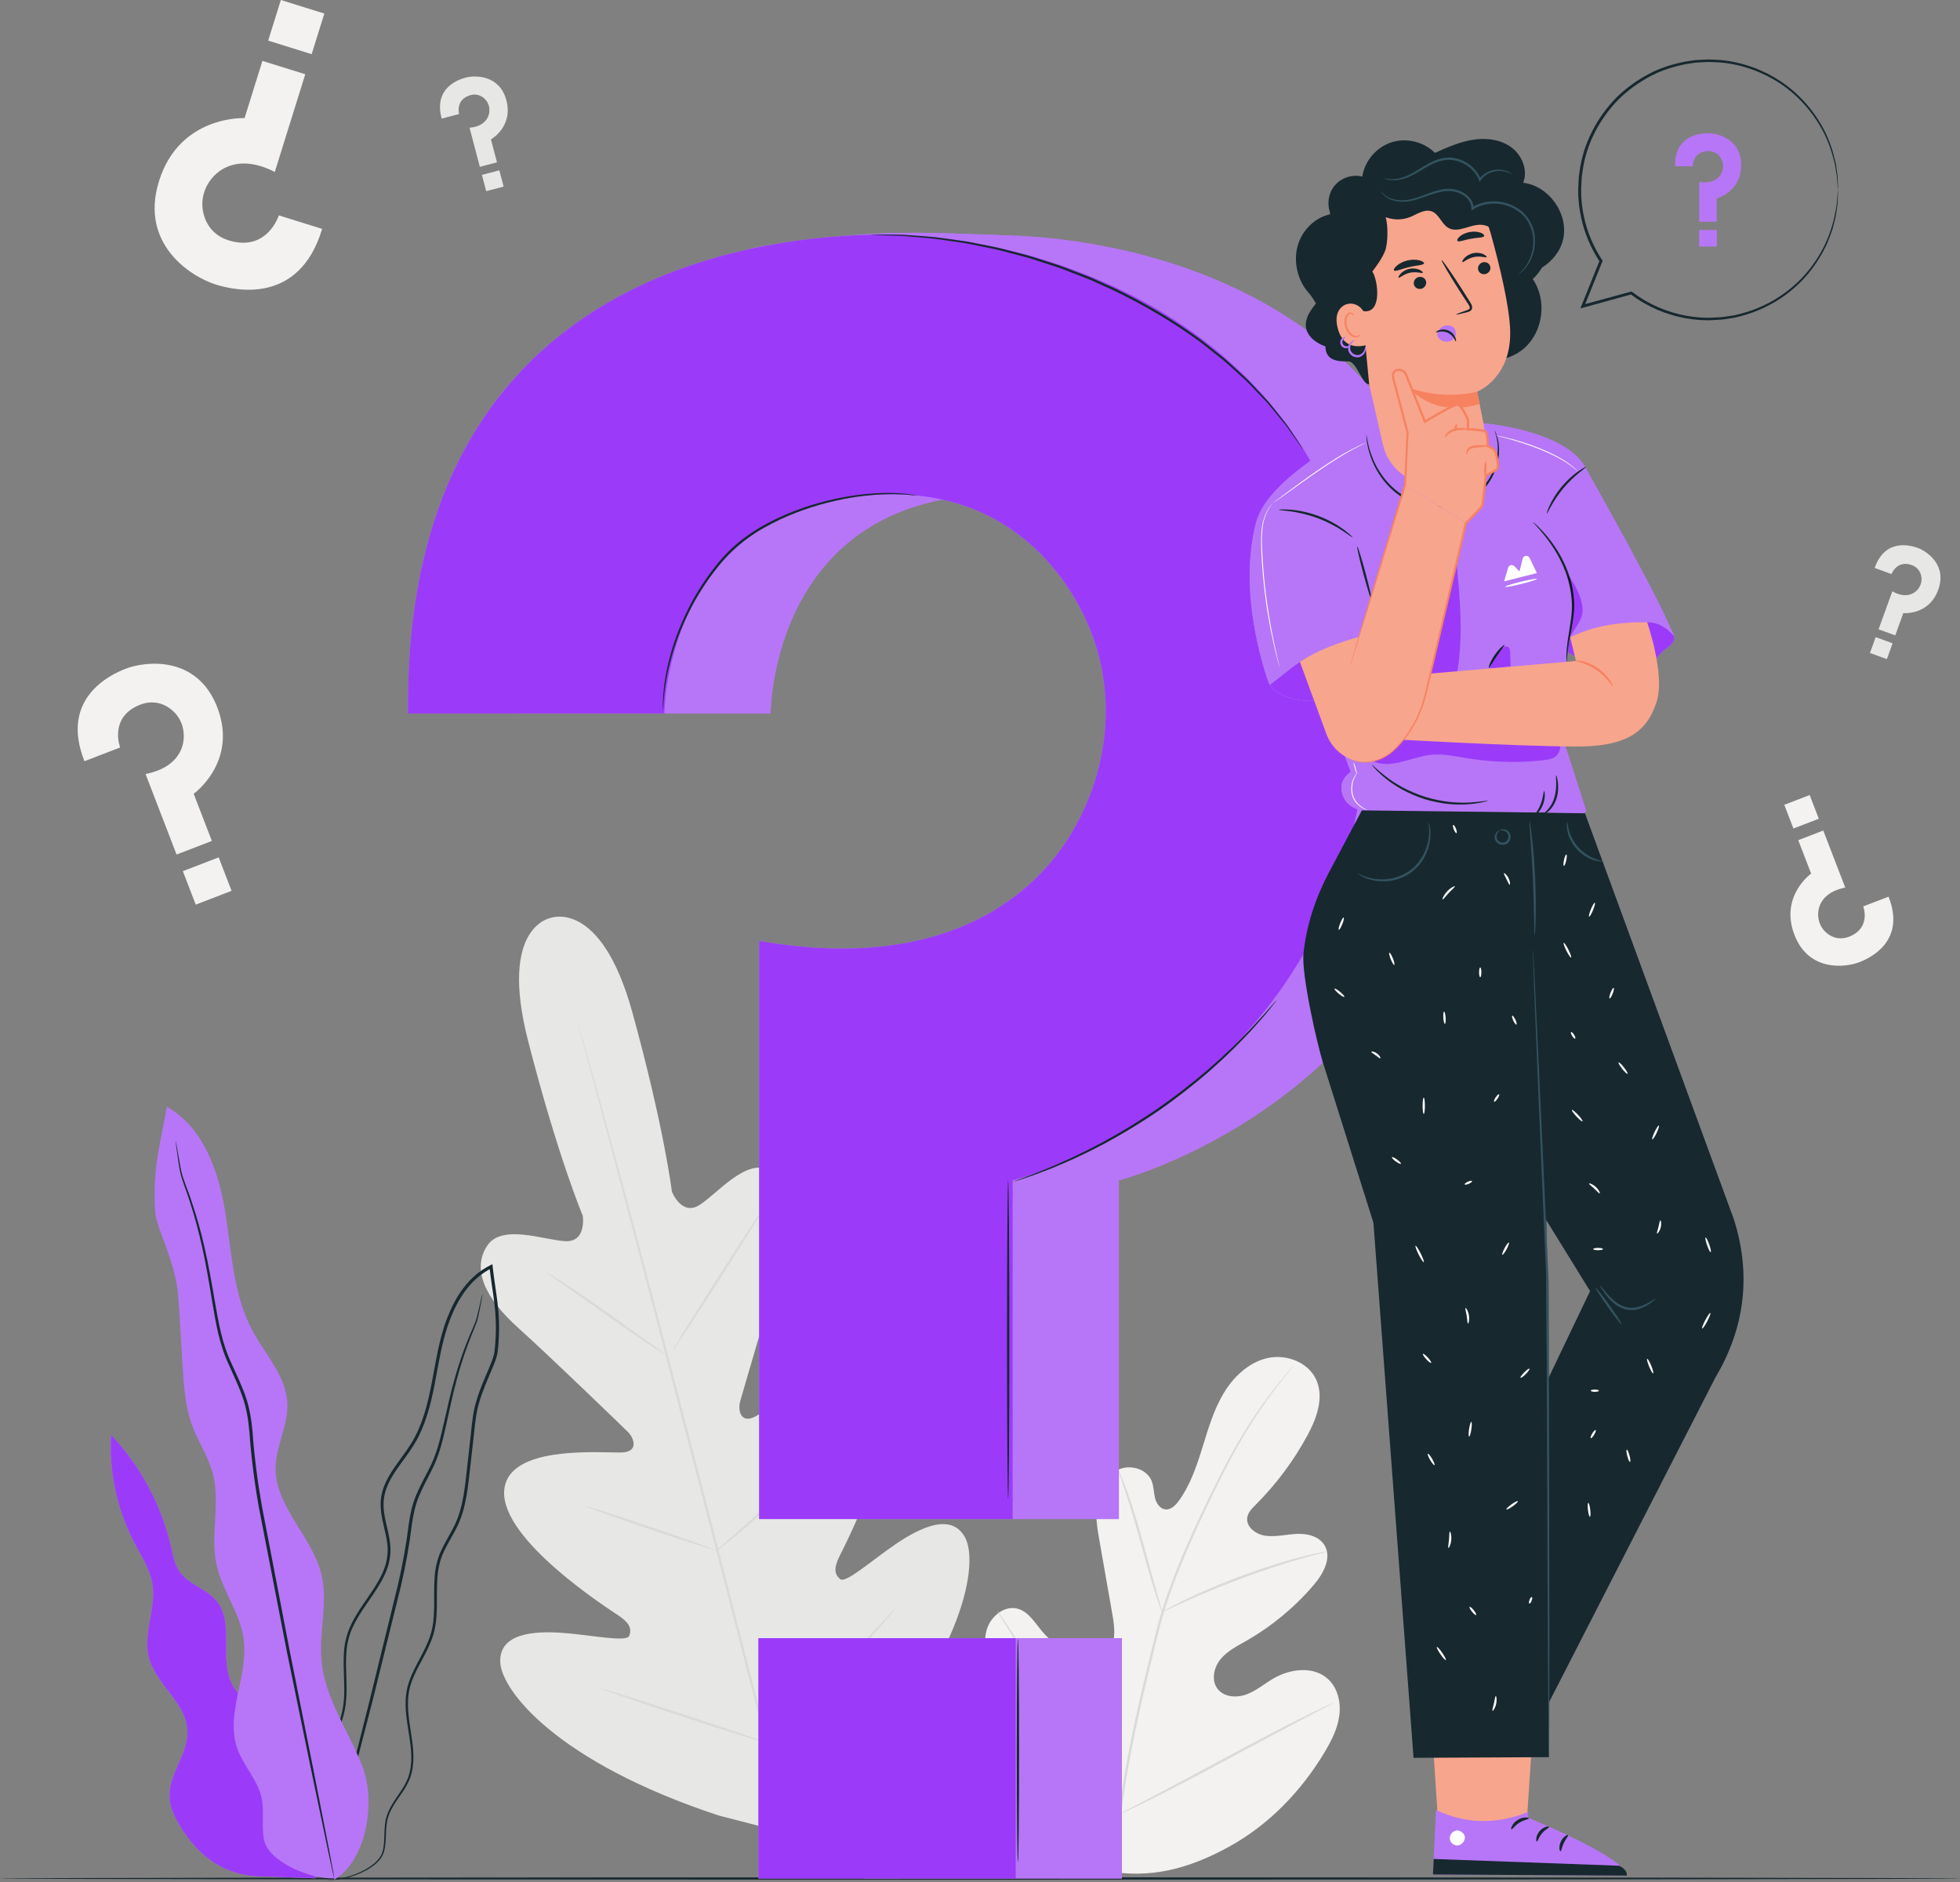 <svg width="600" height="576" viewBox="0 0 600 576" fill="none" xmlns="http://www.w3.org/2000/svg">
<rect x="0" y="0" width="600" height="576" fill="#808080" stroke="none"/>
<g clip-path="url(#clip0)">
<path d="M338.645 572.596C315.228 561.507 305.881 535.153 302.579 510.598C302.029 506.501 300.855 502.28 302.187 498.376C303.522 494.473 307.632 491.265 311.571 492.364C314.838 493.276 316.752 496.574 318.939 499.2C321.846 502.692 325.743 505.329 330.04 506.71C332.863 507.618 336.212 507.899 338.534 506.052C341.722 503.518 341.314 498.592 340.604 494.543C339.277 486.996 337.955 479.45 336.629 471.905C335.918 467.857 335.206 463.719 335.816 459.66C336.425 455.601 338.606 451.556 342.278 449.823C345.952 448.091 351.097 449.506 352.581 453.337C353.199 454.931 353.153 456.701 353.55 458.364C353.948 460.028 355.047 461.757 356.724 461.955C358.421 462.156 359.849 460.732 360.859 459.342C364.351 454.541 366.297 448.79 368.064 443.1C369.83 437.407 371.496 431.603 374.539 426.498C377.579 421.393 382.231 416.967 387.979 415.656C393.73 414.346 400.519 416.883 402.95 422.332C405.388 427.799 403.035 434.158 400.19 439.398C395.968 447.172 390.628 454.316 384.391 460.54C383.267 461.663 382.047 462.877 381.813 464.461C381.39 467.312 384.403 469.562 387.223 469.999C390.413 470.496 393.638 469.626 396.861 469.465C400.084 469.302 403.744 470.115 405.445 472.901C407.806 476.763 405.076 481.692 402.147 485.111C396.285 491.962 389.251 497.78 381.45 502.233C378.654 503.828 375.678 505.316 373.628 507.816C371.578 510.319 370.743 514.207 372.679 516.816C374.615 519.428 378.499 519.711 381.523 518.603C384.548 517.497 387.057 515.327 389.843 513.701C395.057 510.656 402.314 509.823 406.698 514.034C409.578 516.801 410.529 521.173 409.981 525.145C409.433 529.117 407.579 532.773 405.531 536.2C398.376 548.186 388.374 558.551 376.21 565.217C364.048 571.882 352.282 575.12 338.645 572.596Z" fill="#F3F2F1"/>
<path d="M342.359 556.226C343.868 543.298 346.697 529.263 350.161 514.687C351.04 511.045 351.908 507.448 352.764 503.904C353.627 500.365 354.483 496.857 355.531 493.479C357.601 486.709 360.105 480.357 362.672 474.405C365.236 468.448 367.886 462.889 370.403 457.708C372.931 452.532 375.379 447.751 377.795 443.49C382.603 434.944 387.287 428.522 390.684 424.244C392.377 422.099 393.745 420.48 394.689 419.393C395.142 418.876 395.498 418.47 395.767 418.164C396.013 417.892 396.144 417.755 396.155 417.763C396.166 417.773 396.054 417.925 395.827 418.216C395.572 418.532 395.233 418.955 394.805 419.492C393.902 420.61 392.57 422.26 390.914 424.429C387.595 428.757 382.994 435.203 378.26 443.757C375.879 448.026 373.466 452.807 370.967 457.99C368.477 463.178 365.85 468.739 363.309 474.688C360.768 480.634 358.288 486.968 356.24 493.701C355.202 497.064 354.357 500.542 353.494 504.087C352.639 507.633 351.774 511.228 350.895 514.868C347.435 529.433 344.592 543.429 343.05 556.313L342.359 556.226" fill="#DADBD8"/>
<path d="M355.739 493.413C355.692 493.43 355.448 492.837 355.052 491.752C354.648 490.667 354.118 489.08 353.492 487.11C352.237 483.172 350.688 477.674 349.005 471.605C347.318 465.532 345.696 460.073 344.384 456.165C343.733 454.208 343.191 452.629 342.801 451.544C342.419 450.457 342.229 449.843 342.277 449.823C342.326 449.803 342.608 450.378 343.074 451.435C343.549 452.491 344.17 454.046 344.886 455.986C346.334 459.861 348.044 465.322 349.73 471.399C351.377 477.392 352.865 482.813 354.004 486.955C354.53 488.823 354.974 490.397 355.331 491.661C355.64 492.772 355.789 493.396 355.739 493.413" fill="#DADBD8"/>
<path d="M406.201 474.859C406.211 474.911 405.485 475.122 404.164 475.46C402.849 475.805 400.939 476.293 398.602 476.974C393.915 478.296 387.508 480.351 380.537 482.925C373.567 485.513 367.36 488.123 362.926 490.143C360.7 491.136 358.921 491.988 357.688 492.571C356.456 493.157 355.765 493.46 355.739 493.413C355.714 493.366 356.363 492.975 357.556 492.305C358.749 491.64 360.498 490.712 362.701 489.651C367.088 487.501 373.285 484.804 380.274 482.206C387.266 479.624 393.726 477.642 398.462 476.451C400.825 475.836 402.759 475.426 404.1 475.169C405.444 474.922 406.19 474.808 406.201 474.859" fill="#DADBD8"/>
<path d="M342.838 555.158C342.816 555.173 342.657 554.976 342.373 554.585C342.046 554.115 341.648 553.543 341.162 552.849C340.119 551.339 338.665 549.112 336.905 546.339C333.381 540.795 328.755 532.984 323.765 524.294C318.774 515.603 314.225 507.759 310.823 502.15C309.159 499.424 307.791 497.181 306.773 495.516C306.336 494.791 305.977 494.194 305.681 493.704C305.439 493.286 305.321 493.06 305.342 493.043C305.364 493.03 305.524 493.228 305.808 493.62C306.136 494.089 306.534 494.661 307.018 495.354C308.062 496.863 309.515 499.09 311.275 501.863C314.8 507.407 319.426 515.22 324.417 523.911C329.408 532.601 333.954 540.444 337.358 546.055C339.022 548.778 340.391 551.021 341.408 552.686C341.845 553.411 342.205 554.01 342.501 554.498C342.743 554.918 342.86 555.145 342.838 555.158" fill="#DADBD8"/>
<path d="M408.308 521.127C408.319 521.151 408.099 521.288 407.668 521.526C407.158 521.801 406.532 522.135 405.772 522.541C404.016 523.457 401.647 524.694 398.763 526.199C392.845 529.288 384.722 533.649 375.752 538.479C366.78 543.314 358.607 547.604 352.625 550.571C349.633 552.056 347.2 553.233 345.503 554.013C344.718 554.366 344.071 554.658 343.544 554.897C343.092 555.093 342.848 555.183 342.838 555.158C342.827 555.135 343.049 554.998 343.477 554.758C343.987 554.486 344.613 554.151 345.375 553.745C347.131 552.829 349.5 551.592 352.382 550.088C358.298 546.998 366.424 542.636 375.396 537.806C384.367 532.972 392.538 528.683 398.52 525.714C401.511 524.23 403.943 523.052 405.642 522.274C406.427 521.919 407.074 521.626 407.603 521.389C408.054 521.193 408.296 521.104 408.308 521.127" fill="#DADBD8"/>
<path d="M168.731 280.916C168.731 280.916 152.585 283.161 161.65 318.523C170.715 353.884 178.404 372.109 178.404 372.109C178.404 372.109 179.621 380.12 173.165 379.871C166.708 379.625 153.543 374.381 149.078 381.348C144.447 388.575 148.495 397.281 158.623 406.395C168.75 415.509 190.206 436.289 192.138 438.175C194.035 440.027 195.474 443.952 191.048 444.487C190.233 444.587 188.5 444.541 186.212 444.497C176.08 444.298 155.036 444.101 154.337 456.351C153.479 471.37 185.863 492.124 189.36 494.459C192.857 496.796 193.409 498.625 192.624 500.655C191.84 502.687 181.393 500.451 172.411 499.769C163.43 499.086 152.896 499.868 153.127 508.573C153.358 517.28 170.362 539.279 219.971 555.637L243.452 561.712L260.812 544.618C295.732 505.77 299.556 478.229 295.431 470.56C291.305 462.891 281.774 467.446 274.319 472.502C266.864 477.558 258.909 484.689 257.22 483.316C255.531 481.943 255.1 480.081 256.974 476.318C258.847 472.551 276.637 438.451 268.43 425.843C260.223 413.238 234.782 432.057 230.674 433.791C226.568 435.524 225.867 431.405 226.594 428.855C227.333 426.256 235.626 397.562 239.885 384.62C244.144 371.68 243.331 362.113 235.721 358.144C228.383 354.317 219.566 365.408 214.085 368.831C208.605 372.254 205.681 364.699 205.681 364.699C205.681 364.699 203.297 345.062 193.589 309.871C183.884 274.68 168.408 280.985 168.408 280.985L168.731 280.916" fill="#E7E8E5"/>
<path d="M243.428 567.551C236.401 541.678 224.685 495.483 214.42 455.876C204.159 416.281 194.834 380.44 187.94 354.535C184.485 341.608 181.687 331.136 179.742 323.862C178.784 320.265 178.037 317.46 177.521 315.521C177.28 314.588 177.094 313.866 176.961 313.347C176.838 312.856 176.795 312.598 176.795 312.598C176.795 312.598 176.887 312.841 177.034 313.325C177.185 313.84 177.396 314.558 177.666 315.48C178.214 317.41 179.007 320.202 180.026 323.786C182.066 330.999 184.947 341.459 188.454 354.396C195.481 380.269 204.887 416.092 215.149 455.686C225.414 495.296 237.048 541.507 243.943 567.414L243.428 567.551" fill="#DADBD8"/>
<path d="M167.198 389.425C167.227 389.38 167.775 389.678 168.745 390.254C169.718 390.826 171.097 391.693 172.794 392.782C176.182 394.967 180.785 398.1 185.802 401.652C190.734 405.171 195.197 408.353 198.609 410.788C200.154 411.877 201.459 412.794 202.505 413.532C203.429 414.174 203.928 414.552 203.899 414.597C203.872 414.641 203.322 414.347 202.346 413.778C201.376 413.204 199.994 412.336 198.309 411.228C194.941 409.011 190.381 405.817 185.367 402.267C180.409 398.784 175.927 395.635 172.497 393.225C170.946 392.144 169.636 391.234 168.584 390.501C167.665 389.849 167.17 389.469 167.198 389.425" fill="#DADBD8"/>
<path d="M205.855 413.448C205.68 413.335 211.726 403.562 219.356 391.621C226.989 379.675 233.316 370.084 233.492 370.197C233.667 370.308 227.623 380.08 219.99 392.027C212.36 403.968 206.031 413.559 205.855 413.448" fill="#DADBD8"/>
<path d="M218.873 474.973C218.84 474.931 219.301 474.491 220.161 473.729C221.143 472.869 222.369 471.797 223.824 470.522C226.913 467.812 231.162 464.051 235.698 459.731C240.247 455.418 244.227 451.371 247.084 448.42C248.43 447.031 249.564 445.862 250.472 444.926C251.278 444.104 251.741 443.668 251.781 443.702C251.819 443.736 251.429 444.24 250.69 445.123C249.95 446.005 248.858 447.262 247.472 448.784C244.71 451.835 240.778 455.952 236.217 460.276C231.668 464.611 227.351 468.319 224.17 470.93C222.573 472.229 221.27 473.265 220.347 473.956C219.429 474.649 218.905 475.013 218.873 474.973" fill="#DADBD8"/>
<path d="M179.125 460.94C179.142 460.89 179.715 461.033 180.734 461.33C181.904 461.692 183.341 462.136 185.035 462.661C188.655 463.816 193.64 465.459 199.129 467.319C204.622 469.178 209.579 470.902 213.156 472.185C214.82 472.799 216.231 473.318 217.379 473.741C218.37 474.127 218.911 474.361 218.894 474.411C218.878 474.46 218.306 474.318 217.284 474.02C216.115 473.658 214.679 473.215 212.985 472.69C209.365 471.535 204.38 469.891 198.888 468.031C193.398 466.172 188.44 464.447 184.864 463.165C183.199 462.552 181.789 462.032 180.64 461.609C179.65 461.224 179.109 460.989 179.125 460.94Z" fill="#DADBD8"/>
<path d="M183.717 516.716C183.733 516.667 184.464 516.854 185.772 517.236C187.209 517.674 189.063 518.241 191.289 518.92C195.937 520.374 202.342 522.43 209.401 524.745C216.462 527.064 222.842 529.201 227.446 530.783C229.642 531.555 231.471 532.196 232.888 532.694C234.168 533.162 234.868 533.444 234.852 533.492C234.835 533.543 234.104 533.355 232.797 532.973C231.359 532.534 229.506 531.969 227.28 531.29C222.633 529.837 216.228 527.78 209.166 525.463C202.107 523.146 195.728 521.008 191.123 519.425C188.928 518.655 187.099 518.012 185.681 517.515C184.401 517.047 183.701 516.766 183.717 516.716" fill="#DADBD8"/>
<path d="M233.742 532.747C233.706 532.708 234.276 532.135 235.333 531.129C236.494 530.038 238.007 528.614 239.831 526.897C243.625 523.322 248.846 518.361 254.454 512.725C260.073 507.092 265.023 501.863 268.581 498.051C270.29 496.221 271.71 494.703 272.797 493.54C273.798 492.477 274.37 491.908 274.409 491.94C274.447 491.974 273.951 492.612 273.018 493.734C272.084 494.855 270.707 496.458 268.975 498.41C265.514 502.317 260.615 507.613 254.987 513.254C249.37 518.903 244.082 523.81 240.191 527.29C238.242 529.025 236.65 530.413 235.529 531.348C234.41 532.286 233.776 532.786 233.742 532.747" fill="#DADBD8"/>
<path d="M98.614 70.056L85.353 65.918C85.353 65.918 81.879 77.054 70.245 73.643C64.204 71.871 62.316 66.963 61.99 63.552C61.613 59.591 63.303 55.739 66.286 53.106C69.692 50.099 75.673 48.266 84.119 52.628L93.447 22.727L80.334 18.637L74.87 36.152C74.87 36.152 54.996 35.169 48.673 55.437C42.623 74.828 58.609 84.757 66.052 87.08C71.745 88.856 91.566 93.529 98.614 70.056" fill="#F3F2F1"/>
<path d="M85.975 -0.001L99.283 4.15L95.406 16.58L82.098 12.427L85.975 -0.001Z" fill="#F3F2F1"/>
<path d="M135.217 36.297L140.528 34.896C140.528 34.896 139.351 30.438 143.963 29.134C146.359 28.459 148.022 29.706 148.848 30.78C149.806 32.027 150.05 33.673 149.604 35.181C149.096 36.903 147.477 38.774 143.734 39.088L146.892 51.061L152.142 49.677L150.292 42.662C150.292 42.662 157.154 38.816 155.014 30.7C152.965 22.934 145.526 22.968 142.545 23.755C140.266 24.355 132.645 26.955 135.217 36.297" fill="#E7E8E5"/>
<path d="M154.169 57.104L148.839 58.509L147.525 53.532L152.855 52.127L154.169 57.104Z" fill="#E7E8E5"/>
<path d="M573.875 173.829L579.039 175.7C579.039 175.7 580.61 171.364 585.143 172.919C587.498 173.727 588.156 175.699 588.223 177.051C588.301 178.623 587.566 180.114 586.34 181.101C584.942 182.227 582.547 182.845 579.289 180.972L575.071 192.614L580.177 194.464L582.648 187.644C582.648 187.644 590.479 188.387 593.338 180.495C596.074 172.943 589.937 168.738 587.04 167.687C584.823 166.884 577.077 164.684 573.875 173.829Z" fill="#E7E8E5"/>
<path d="M577.616 201.724L572.434 199.846L574.188 195.007L579.369 196.885L577.616 201.724Z" fill="#E7E8E5"/>
<path d="M25.856 232.973L36.785 228.763C36.785 228.763 33.25 219.587 42.722 215.749C47.642 213.756 51.459 216.01 53.459 218.095C55.783 220.513 56.683 223.943 56.091 227.244C55.415 231.015 52.423 235.358 44.558 236.897L54.051 261.538L64.857 257.376L59.296 242.942C59.296 242.942 72.943 233.185 66.509 216.482C60.352 200.503 44.592 202.311 38.457 204.676C33.766 206.482 18.222 213.772 25.856 232.973Z" fill="#F3F2F1"/>
<path d="M70.89 272.644L59.923 276.869L55.977 266.626L66.944 262.401L70.89 272.644Z" fill="#F3F2F1"/>
<path d="M578.123 274.431L570.38 277.415C570.38 277.415 572.885 283.918 566.172 286.637C562.686 288.05 559.98 286.452 558.562 284.975C556.917 283.261 556.278 280.83 556.698 278.49C557.178 275.819 559.296 272.741 564.87 271.65L558.144 254.189L550.485 257.138L554.427 267.366C554.427 267.366 544.755 274.28 549.316 286.116C553.678 297.441 564.847 296.16 569.194 294.484C572.519 293.204 583.533 288.038 578.123 274.431" fill="#F3F2F1"/>
<path d="M546.211 246.319L553.982 243.324L556.779 250.583L549.006 253.577L546.211 246.319" fill="#F3F2F1"/>
<path d="M600.004 574.924C600.004 575.12 465.677 575.278 300.016 575.278C134.298 575.278 0 575.12 0 574.924C0 574.73 134.298 574.571 300.016 574.571C465.677 574.571 600.004 574.73 600.004 574.924Z" fill="#17282F"/>
<path d="M86.165 539.634C87.455 534.637 84.178 529.619 80.504 525.994C76.831 522.367 72.44 519.121 70.529 514.327C67.433 506.559 71.596 496.502 66.312 490.023C63.204 486.21 57.631 484.935 54.873 480.863C53.426 478.725 52.958 476.101 52.389 473.585C49.49 460.748 43.065 448.727 34.005 439.183C33.375 450.614 35.896 462.202 41.218 472.337C43.358 476.412 45.985 480.384 46.694 484.931C47.845 492.314 43.724 499.921 45.538 507.171C47.612 515.461 56.925 521.011 57.367 529.547C57.74 536.761 51.451 543.096 51.92 550.306C52.12 553.377 53.544 556.227 55.13 558.862C60.711 568.138 68.905 574.526 81.329 574.319L96.545 574.853L86.165 539.634Z" fill="#B776F7"/>
<path d="M96.545 574.853L81.329 574.319C81.132 574.321 80.936 574.324 80.742 574.324C68.647 574.324 60.622 567.991 55.13 558.862C53.544 556.227 52.12 553.377 51.92 550.306C51.903 550.044 51.895 549.787 51.895 549.527C51.897 542.847 57.378 536.874 57.383 530.179C57.383 529.969 57.378 529.758 57.367 529.547C56.926 521.011 47.612 515.461 45.538 507.171C45.202 505.826 45.069 504.468 45.069 503.102C45.072 498.04 46.896 492.862 46.901 487.752C46.901 486.809 46.84 485.869 46.694 484.931C45.985 480.384 43.358 476.412 41.218 472.337C36.427 463.212 33.905 452.908 33.91 442.602C33.911 441.462 33.943 440.322 34.005 439.183C43.065 448.727 49.49 460.748 52.389 473.585C52.958 476.101 53.426 478.725 54.873 480.863C57.631 484.935 63.204 486.21 66.312 490.023C68.99 493.308 69.242 497.51 69.241 501.868C69.241 502.875 69.228 503.892 69.227 504.907C69.227 508.161 69.365 511.406 70.529 514.327C72.44 519.121 76.832 522.367 80.504 525.994C83.618 529.068 86.447 533.14 86.451 537.353C86.452 538.111 86.361 538.872 86.165 539.634L96.545 574.853Z" fill="#9B3BF9"/>
<path d="M99.626 575.252C99.626 575.252 101.077 575.589 103.816 575.161C105.179 574.961 106.858 574.6 108.76 573.916C110.651 573.223 112.804 572.239 114.866 570.571C115.857 569.705 116.846 568.638 117.379 567.224C117.903 565.814 117.998 564.267 118.095 562.678C118.176 561.087 118.178 559.43 118.451 557.756C118.707 556.081 119.365 554.434 120.309 552.862C122.104 549.712 125.082 546.726 126.045 542.449C127.086 538.239 126.339 533.685 125.631 529.11C124.924 524.547 124.24 519.571 125.986 514.816C127.618 510.057 130.955 505.761 132.624 500.397C134.285 494.978 133.511 489.151 133.861 483.403C134.022 480.517 134.58 477.629 135.844 474.954C137.075 472.261 138.783 469.72 140.116 466.884C142.816 461.154 143.293 454.655 144.033 448.289C144.393 445.082 144.757 441.84 145.124 438.566C145.487 435.278 145.779 432.002 146.816 428.835C147.753 425.647 149.111 422.561 150.455 419.418C151.112 417.838 151.809 416.256 152.221 414.501C152.519 412.707 152.604 411.029 152.712 409.268C152.882 405.779 152.738 402.242 152.307 398.735C151.892 395.222 151.259 391.742 150.881 388.223C150.858 388.015 150.835 387.807 150.813 387.615L150.735 386.915L150.112 387.226C146.854 388.859 144.064 391.29 141.921 394.139C139.741 396.971 138.155 400.166 136.888 403.413C134.346 409.951 133.431 416.803 132.15 423.34C130.899 429.878 129.25 436.308 125.898 441.742C124.231 444.453 122.213 446.926 120.447 449.569C118.687 452.195 117.137 455.078 116.672 458.242C115.772 464.679 119.317 470.333 118.579 476.032C118.317 478.864 117.19 481.511 115.803 483.929C114.422 486.359 112.798 488.614 111.258 490.881C109.719 493.147 108.252 495.444 107.173 497.901C106.075 500.348 105.47 502.966 105.303 505.528C104.932 510.659 105.661 515.526 105.286 520.122C104.976 524.726 103.36 528.899 101.53 532.628C99.689 536.372 97.643 539.757 95.927 543.04C95.064 544.679 94.269 546.281 93.62 547.889C92.934 549.493 92.596 551.136 92.285 552.699C91.786 555.854 91.834 558.793 92.173 561.383C92.834 566.596 94.778 570.349 96.526 572.46C96.926 573.023 97.391 573.422 97.757 573.793C98.114 574.177 98.467 574.438 98.756 574.64C99.323 575.059 99.626 575.252 99.626 575.252C99.693 575.175 98.374 574.475 96.68 572.337C95.004 570.216 93.145 566.49 92.549 561.335C92.243 558.775 92.226 555.874 92.743 552.776C93.063 551.246 93.408 549.636 94.089 548.08C94.736 546.51 95.541 544.916 96.41 543.295C98.138 540.042 100.207 536.671 102.087 532.903C103.953 529.155 105.632 524.899 105.974 520.177C106.373 515.484 105.667 510.599 106.054 505.589C106.229 503.082 106.818 500.586 107.888 498.217C108.943 495.839 110.388 493.586 111.927 491.337C113.466 489.085 115.109 486.823 116.53 484.342C117.952 481.877 119.145 479.12 119.434 476.12C120.167 470.05 116.647 464.359 117.562 458.376C118.001 455.415 119.473 452.658 121.21 450.08C122.947 447.486 124.975 445.01 126.692 442.233C130.15 436.642 131.825 430.087 133.089 423.522C134.383 416.944 135.3 410.166 137.795 403.763C139.039 400.58 140.59 397.466 142.697 394.733C144.769 391.977 147.438 389.662 150.543 388.104L149.842 387.717C149.863 387.909 149.887 388.121 149.91 388.33C150.293 391.89 150.927 395.378 151.337 398.849C151.765 402.318 151.906 405.785 151.74 409.221C151.641 410.917 151.538 412.696 151.273 414.297C150.9 415.898 150.218 417.477 149.565 419.041C148.229 422.171 146.852 425.304 145.897 428.561C144.84 431.803 144.537 435.204 144.185 438.455C143.821 441.73 143.46 444.973 143.104 448.184C142.377 454.578 141.9 460.97 139.3 466.504C138.015 469.259 136.31 471.807 135.043 474.587C133.735 477.363 133.155 480.414 133.004 483.35C132.672 489.221 133.436 494.961 131.847 500.163C130.27 505.339 126.95 509.658 125.274 514.569C123.478 519.53 124.222 524.667 124.948 529.217C125.683 533.798 126.421 538.256 125.44 542.302C124.561 546.389 121.668 549.346 119.837 552.587C118.884 554.195 118.201 555.938 117.949 557.676C117.682 559.407 117.697 561.079 117.629 562.657C117.551 564.223 117.461 565.761 116.981 567.08C116.503 568.394 115.571 569.432 114.62 570.281C112.633 571.926 110.519 572.931 108.66 573.643C106.789 574.347 105.131 574.738 103.785 574.967C102.437 575.21 101.391 575.245 100.69 575.264C99.99 575.24 99.626 575.252 99.626 575.252Z" fill="#17282F"/>
<path d="M147.704 395.994C147.688 395.991 147.637 396.148 147.556 396.453C147.468 396.819 147.356 397.269 147.22 397.825C146.921 399.022 146.564 400.832 145.991 403.093C145.393 405.346 144.012 407.897 142.831 411.04C141.605 414.158 140.361 417.773 139.215 421.833C138.055 425.889 137.025 430.397 135.95 435.225C134.841 440.042 133.735 445.21 131.079 450.084C129.833 452.556 128.428 455.056 127.313 457.795C126.17 460.532 125.553 463.522 125.123 466.526C124.391 472.552 123.285 478.673 121.842 484.934C118.791 497.403 115.885 509.28 113.239 520.094C110.529 530.871 108.087 540.583 106.028 548.769C104.024 556.882 102.397 563.473 101.249 568.122C100.72 570.354 100.302 572.114 99.998 573.396C99.876 573.955 99.776 574.407 99.696 574.774C99.633 575.085 99.61 575.248 99.626 575.252C99.642 575.255 99.698 575.101 99.793 574.8C99.898 574.438 100.028 573.994 100.189 573.443C100.536 572.174 101.013 570.428 101.618 568.217C102.838 563.586 104.569 557.021 106.698 548.94C108.815 540.769 111.325 531.075 114.111 520.317C116.782 509.5 119.716 497.621 122.796 485.148C124.239 478.894 125.357 472.661 126.07 466.663C126.493 463.681 127.081 460.798 128.179 458.144C129.254 455.476 130.637 452.987 131.884 450.489C134.562 445.524 135.676 440.198 136.742 435.4C137.784 430.56 138.769 426.066 139.881 422.018C140.978 417.965 142.169 414.357 143.342 411.235C144.462 408.103 145.798 405.521 146.357 403.192C146.885 400.877 147.174 399.086 147.413 397.864C147.511 397.301 147.59 396.843 147.654 396.475C147.703 396.161 147.72 395.997 147.704 395.994" fill="#17282F"/>
<path d="M102.312 575.298C112.251 569.39 115.103 551.459 110.957 540.666C106.812 529.872 99.555 520.011 98.435 508.503C97.575 499.658 100.472 490.579 98.412 481.934C95.632 470.265 84.24 461.226 84.371 449.232C84.445 442.503 88.274 436.171 87.969 429.447C87.595 421.2 81.265 414.658 77.345 407.394C71.344 396.274 70.949 383.127 68.898 370.659C66.846 358.191 62.094 344.839 51.044 338.71C49.412 349.296 46.627 356.546 47.502 370.886C47.816 376.036 53.799 385.895 54.612 397.182C55.099 403.926 55.436 410.682 55.848 417.434C56.249 424.003 56.675 430.693 59.03 436.838C60.834 441.548 63.733 445.827 65.073 450.689C67.594 459.837 64.282 469.746 66.317 479.013C68.042 486.866 73.477 493.623 74.587 501.587C76.146 512.774 68.906 524.397 72.613 535.067C74.452 540.363 78.808 544.615 80.044 550.083C81.002 554.325 79.957 558.816 80.825 563.078C82.225 569.943 95.32 575.275 102.315 574.853" fill="#B776F7"/>
<path d="M53.782 349.22C53.765 349.223 53.781 349.424 53.826 349.816C53.883 350.261 53.956 350.834 54.049 351.556C54.278 353.085 54.534 355.331 55.05 358.232C55.606 361.152 57.109 364.437 58.311 368.399C59.58 372.349 60.841 376.907 61.956 382.008C63.091 387.108 64.039 392.753 65.036 398.826C66.065 404.856 67.118 411.519 70.13 417.843C71.524 421.019 73.089 424.199 74.262 427.588C75.466 430.963 76.019 434.594 76.359 438.327C76.873 445.824 77.871 453.623 79.274 461.479C82.318 477.162 85.216 492.1 87.856 505.699C90.638 519.243 93.144 531.443 95.254 541.716C97.384 551.913 99.113 560.186 100.323 565.981C100.932 568.792 101.411 570.999 101.75 572.568C101.914 573.276 102.045 573.839 102.146 574.276C102.24 574.659 102.297 574.855 102.313 574.853C102.329 574.848 102.306 574.646 102.244 574.256C102.167 573.816 102.067 573.245 101.944 572.53C101.646 570.949 101.228 568.732 100.696 565.906C99.558 560.096 97.933 551.802 95.93 541.579C93.879 531.295 91.443 519.08 88.739 505.519C86.124 491.927 83.252 476.992 80.237 461.314C78.835 453.449 77.843 445.764 77.312 438.236C76.965 434.483 76.388 430.742 75.144 427.282C73.935 423.822 72.349 420.629 70.955 417.479C67.959 411.249 66.907 404.741 65.835 398.691C64.805 392.628 63.813 386.967 62.632 381.857C61.468 376.744 60.154 372.178 58.831 368.229C57.568 364.253 56.019 360.996 55.422 358.152C54.856 355.302 54.533 353.034 54.244 351.526C54.111 350.811 54.006 350.243 53.924 349.8C53.847 349.413 53.799 349.217 53.782 349.22" fill="#17282F"/>
<path d="M512.755 50.875H518.166C518.166 50.875 518.166 46.334 522.884 46.252C525.337 46.21 526.609 47.815 527.125 49.046C527.724 50.474 527.542 52.102 526.738 53.427C525.822 54.939 523.811 56.315 520.165 55.672V67.869H525.513V60.724C525.513 60.724 533.016 58.785 533.016 50.517C533.016 42.608 525.922 40.77 522.885 40.77C520.563 40.77 512.653 41.331 512.755 50.875Z" fill="#B776F7"/>
<path d="M525.578 75.451H520.149V70.382H525.578V75.451Z" fill="#B776F7"/>
<path d="M562.641 58.108C562.656 58.108 562.66 57.877 562.651 57.423C562.638 56.927 562.62 56.262 562.594 55.412C562.575 54.969 562.575 54.473 562.529 53.928C562.453 53.385 562.37 52.792 562.28 52.155C562.187 51.511 562.089 50.821 561.983 50.084C561.802 49.357 561.612 48.585 561.409 47.77C560.574 44.521 559.144 40.581 556.52 36.556C553.937 32.533 550.244 28.352 545.224 24.958C540.199 21.628 533.876 19.059 526.774 18.379C524.997 18.312 523.19 18.097 521.352 18.27C520.435 18.332 519.503 18.315 518.579 18.449C517.655 18.588 516.723 18.728 515.785 18.869C512.081 19.626 508.284 20.73 504.751 22.637C501.207 24.503 497.836 26.908 494.832 29.845C491.892 32.84 489.34 36.338 487.374 40.231C485.391 44.111 484.021 48.411 483.487 52.888C483.268 53.996 483.268 55.131 483.2 56.263C483.127 57.396 483.086 58.534 483.139 59.676C483.232 61.959 483.518 64.249 484.002 66.512C485.049 71.428 487.05 76.056 489.729 80.121L489.688 79.708C487.794 84.424 485.936 89.053 484.123 93.57L483.794 94.39L484.646 94.157C489.733 92.757 494.68 91.397 499.465 90.081L499.101 90.011C504.269 93.901 510.172 96.381 516.034 97.407C518.962 97.924 521.884 98.141 524.709 97.947C526.123 97.887 527.52 97.819 528.877 97.554C529.557 97.448 530.233 97.343 530.904 97.239C531.57 97.115 532.217 96.912 532.866 96.755C543.297 94.076 551.002 87.652 555.411 81.288C557.655 78.103 559.264 74.963 560.267 72.084C560.523 71.368 560.771 70.677 561.009 70.012C561.183 69.329 561.348 68.672 561.509 68.044C561.665 67.417 561.813 66.816 561.956 66.244C562.067 65.666 562.126 65.108 562.206 64.586C562.339 63.537 562.521 62.617 562.56 61.81C562.586 61.016 562.609 60.338 562.628 59.773C562.639 59.258 562.649 58.848 562.656 58.53C562.657 58.25 562.653 58.108 562.641 58.108C562.628 58.108 562.609 58.25 562.582 58.528C562.559 58.846 562.525 59.254 562.486 59.767C562.448 60.329 562.403 61.001 562.35 61.791C562.287 62.591 562.083 63.503 561.931 64.54C561.183 68.621 559.556 74.737 554.989 80.984C550.576 87.224 542.945 93.484 532.691 96.061C532.052 96.211 531.418 96.408 530.761 96.527C530.102 96.626 529.439 96.726 528.771 96.826C527.437 97.081 526.068 97.141 524.679 97.192C521.907 97.373 519.041 97.146 516.174 96.631C510.434 95.604 504.661 93.158 499.609 89.335L499.443 89.21L499.242 89.265C494.455 90.572 489.504 91.921 484.415 93.31L484.937 93.897C486.755 89.382 488.618 84.756 490.517 80.041L490.605 79.825L490.475 79.628C487.859 75.651 485.905 71.128 484.881 66.323C484.409 64.112 484.127 61.872 484.036 59.641C483.985 58.524 484.024 57.411 484.097 56.304C484.163 55.198 484.16 54.086 484.376 53.003C484.894 48.626 486.227 44.423 488.16 40.625C490.079 36.816 492.569 33.39 495.44 30.454C498.374 27.573 501.668 25.21 505.131 23.374C508.587 21.493 512.302 20.403 515.929 19.647C516.848 19.505 517.761 19.364 518.666 19.224C519.572 19.089 520.487 19.104 521.385 19.038C523.187 18.86 524.962 19.066 526.706 19.122C533.679 19.758 539.902 22.245 544.871 25.487C549.833 28.792 553.508 32.882 556.098 36.828C558.73 40.777 560.192 44.654 561.071 47.861C561.286 48.667 561.49 49.428 561.679 50.145C561.799 50.875 561.911 51.557 562.016 52.194C562.12 52.826 562.217 53.413 562.305 53.953C562.365 54.491 562.38 54.986 562.414 55.423C562.476 56.268 562.524 56.931 562.56 57.425C562.598 57.877 562.626 58.108 562.641 58.108" fill="#17282F"/>
<path d="M157.412 218.372H235.891C235.891 218.372 235.891 152.478 304.369 151.299C339.933 150.686 358.373 173.981 365.864 191.828C374.564 212.553 371.931 236.172 360.274 255.391C346.963 277.338 318.295 299.391 265.406 290.072L264.905 464.917H342.505V361.265C342.505 361.265 451.34 333.131 451.34 213.189C451.34 98.432 358.54 73.64 308.665 72.048C280.911 71.16 270.851 69.969 236.526 74.84C192.783 81.05 156.486 131.841 157.412 218.372Z" fill="#B776F7"/>
<path d="M264.688 574.924H343.443V501.37H264.688V574.924Z" fill="#B776F7"/>
<path d="M343.443 574.924H310.934V501.37H264.688H343.443V554.941V573.256V574.924Z" fill="#B776F7"/>
<path d="M342.505 464.917H309.996V361.265C309.996 361.265 397.396 338.666 415.554 247.661C415.969 247.803 416.416 247.924 416.894 248.02L447.908 248.426C429.416 338.796 342.505 361.265 342.505 361.265V450.194V450.676V464.917ZM235.891 218.372H203.383C203.383 218.372 203.383 152.478 271.861 151.299C272.319 151.291 272.777 151.287 273.229 151.287C278.718 151.287 283.79 151.862 288.47 152.898C235.89 163.118 235.891 218.372 235.891 218.372ZM401.147 141.057C369.768 86.482 304.584 71.777 271.868 71.777C268.307 71.777 263.842 71.868 258.701 72.195C266.641 71.488 273.175 71.239 279.7 71.239C288.306 71.239 296.896 71.671 308.665 72.048C343.231 73.151 398.412 85.392 429.032 131.008L422.956 131.37L421.861 129.541L412.894 133.71C410.937 134.619 409.062 135.68 407.269 136.883C405.694 137.937 403.528 139.354 401.147 141.057V141.057ZM229.767 76.171C231.979 75.612 234.214 75.17 236.47 74.848C234.278 75.238 232.038 75.679 229.767 76.171Z" fill="#B776F7"/>
<path d="M124.903 218.372H203.382C203.382 218.372 203.382 152.478 271.86 151.299C307.424 150.686 325.864 173.981 333.355 191.828C342.055 212.553 339.423 236.172 327.766 255.391C314.454 277.338 285.286 297.286 232.397 287.967V464.917H309.996V361.265C309.996 361.265 418.831 333.131 418.831 213.189C418.831 98.432 315.919 71.777 271.867 71.777C238.181 71.777 123.422 79.921 124.903 218.372" fill="#B776F7"/>
<path d="M309.996 464.917H232.397V287.967C241.557 289.581 250 290.318 257.78 290.318C294.908 290.315 316.761 273.536 327.766 255.391C334.755 243.867 338.5 230.761 338.503 217.646C338.505 208.888 336.838 200.126 333.355 191.828C327.131 177 313.352 158.411 288.47 152.898C283.79 151.862 278.717 151.287 273.229 151.287C272.776 151.287 272.318 151.291 271.86 151.299C203.382 152.478 203.382 218.372 203.382 218.372H124.903C124.893 217.493 124.889 216.62 124.889 215.751C124.876 79.818 238.394 71.777 271.867 71.777C304.584 71.777 369.768 86.482 401.147 141.057C394.58 145.753 386.381 152.624 384.471 160.061C378.455 183.491 388.645 209.651 388.645 209.651L388.769 209.554C389.497 211.529 393.181 213.066 395.508 213.769C397.401 214.342 399.374 214.506 401.358 214.506C402.446 214.506 403.537 214.456 404.619 214.397C404.858 214.385 405.097 214.371 405.338 214.356L413.506 236.243C413.506 236.243 410.773 237.907 410.659 240.758C410.555 243.328 411.784 246.369 415.554 247.661C397.395 338.666 309.996 361.265 309.996 361.265V464.917Z" fill="#9B3BF9"/>
<path d="M232.178 574.924H310.933V501.37H232.178V574.924Z" fill="#B776F7"/>
<path d="M232.178 574.924H310.933V501.37H232.178V574.924Z" fill="#9B3BF9"/>
<path d="M280.722 151.663C280.718 151.688 280.313 151.662 279.548 151.593C278.78 151.553 277.665 151.337 276.204 151.321C273.297 151.128 269.066 151.203 263.898 151.832C258.737 152.477 252.637 153.757 246.134 156.01C242.902 157.175 239.538 158.515 236.236 160.268C232.904 161.957 229.605 164.024 226.556 166.536C223.489 169.023 220.895 171.926 218.633 174.907C216.364 177.879 214.399 180.914 212.697 183.901C209.359 189.92 207.079 195.724 205.668 200.732C204.225 205.736 203.595 209.923 203.308 212.818C203.141 214.267 203.097 215.397 203.057 216.165C203.012 216.933 202.976 217.335 202.952 217.335C202.928 217.335 202.915 216.932 202.914 216.163C202.908 215.392 202.907 214.255 203.034 212.795C203.236 209.878 203.796 205.653 205.187 200.598C206.545 195.537 208.792 189.67 212.127 183.585C213.828 180.563 215.799 177.493 218.083 174.484C220.354 171.477 222.982 168.524 226.107 165.99C229.206 163.437 232.547 161.349 235.917 159.652C239.26 157.888 242.656 156.551 245.92 155.393C252.485 153.157 258.636 151.921 263.839 151.334C269.047 150.766 273.307 150.768 276.223 151.046C277.686 151.105 278.803 151.366 279.567 151.451C280.328 151.567 280.726 151.64 280.722 151.663" fill="#17282F"/>
<path d="M398.967 137.653C398.956 137.66 398.87 137.554 398.713 137.343C398.533 137.099 398.308 136.787 398.025 136.399C397.405 135.52 396.541 134.293 395.442 132.734C394.875 131.943 394.285 131.034 393.572 130.091C392.818 129.175 391.998 128.183 391.122 127.119C390.243 126.05 389.307 124.909 388.312 123.7C387.29 122.515 386.098 121.36 384.909 120.092C383.692 118.852 382.481 117.487 381.103 116.184C379.695 114.911 378.229 113.587 376.714 112.218C375.95 111.541 375.201 110.816 374.387 110.145C373.557 109.492 372.715 108.827 371.86 108.153C370.134 106.825 368.422 105.376 366.553 104.038C359.105 98.644 350.395 93.458 340.839 88.852C338.421 87.759 336.033 86.677 333.678 85.613C331.27 84.678 328.896 83.757 326.563 82.852C324.25 81.893 321.886 81.21 319.6 80.456C317.302 79.743 315.09 78.917 312.848 78.394C310.623 77.809 308.456 77.24 306.348 76.687C304.242 76.128 302.148 75.797 300.15 75.362C298.142 74.986 296.225 74.487 294.338 74.252C292.46 73.98 290.657 73.719 288.936 73.47C285.502 72.882 282.349 72.765 279.6 72.488C278.222 72.379 276.942 72.232 275.76 72.177C274.58 72.145 273.5 72.116 272.522 72.09C270.615 72.029 269.115 71.981 268.04 71.946C267.56 71.923 267.176 71.905 266.873 71.89C266.609 71.874 266.475 71.86 266.475 71.847C266.475 71.836 266.609 71.825 266.871 71.818C267.174 71.814 267.559 71.81 268.039 71.803C269.116 71.806 270.618 71.81 272.528 71.815C273.508 71.822 274.593 71.83 275.775 71.84C276.961 71.875 278.245 72.003 279.627 72.094C282.387 72.333 285.552 72.416 288.998 72.974C290.729 73.21 292.541 73.455 294.427 73.712C296.32 73.935 298.247 74.422 300.265 74.786C302.273 75.211 304.376 75.53 306.491 76.081C308.609 76.627 310.789 77.19 313.023 77.764C315.273 78.282 317.498 79.103 319.807 79.812C322.104 80.564 324.48 81.243 326.803 82.203C329.146 83.108 331.531 84.029 333.95 84.964C336.316 86.032 338.714 87.116 341.142 88.213C350.739 92.838 359.479 98.065 366.938 103.513C368.809 104.862 370.524 106.325 372.25 107.669C373.105 108.35 373.947 109.021 374.777 109.682C375.591 110.361 376.339 111.094 377.102 111.777C378.616 113.165 380.077 114.504 381.482 115.793C382.857 117.111 384.063 118.493 385.273 119.748C386.456 121.033 387.638 122.204 388.652 123.404C389.634 124.629 390.562 125.787 391.43 126.87C392.293 127.951 393.099 128.959 393.842 129.888C394.541 130.846 395.117 131.769 395.666 132.575C396.722 134.169 397.549 135.423 398.145 136.321C398.403 136.726 398.609 137.05 398.774 137.305C398.911 137.528 398.978 137.646 398.967 137.653" fill="#17282F"/>
<path d="M390.792 306.146C390.81 306.163 390.606 306.442 390.198 306.962C389.74 307.53 389.14 308.278 388.388 309.212C387.604 310.193 386.625 311.375 385.425 312.695C384.234 314.02 382.919 315.569 381.34 317.164C379.793 318.791 378.088 320.561 376.164 322.37C374.293 324.233 372.169 326.091 369.959 328.072C365.464 331.949 360.342 336.008 354.713 339.917C349.056 343.79 343.439 347.133 338.217 349.958C335.579 351.319 333.087 352.643 330.679 353.729C328.305 354.885 326.043 355.849 323.973 356.716C321.921 357.623 320.005 358.303 318.343 358.944C316.683 359.595 315.23 360.091 314.036 360.476C312.896 360.845 311.983 361.141 311.29 361.367C310.659 361.563 310.325 361.655 310.317 361.631C310.308 361.609 310.628 361.47 311.243 361.231C311.925 360.974 312.824 360.637 313.945 360.215C315.123 359.792 316.559 359.261 318.201 358.575C319.846 357.899 321.743 357.191 323.776 356.255C325.83 355.361 328.072 354.374 330.428 353.199C332.816 352.094 335.289 350.754 337.909 349.383C343.094 346.539 348.676 343.192 354.312 339.333C359.918 335.441 365.031 331.413 369.532 327.58C371.746 325.618 373.875 323.784 375.759 321.945C377.694 320.162 379.414 318.417 380.98 316.816C382.578 315.248 383.915 313.726 385.131 312.43C386.355 311.139 387.362 309.986 388.179 309.034C388.971 308.136 389.606 307.417 390.088 306.872C390.53 306.381 390.773 306.131 390.792 306.146" fill="#17282F"/>
<path d="M308.624 458.755C308.427 458.755 308.27 436.929 308.27 410.009C308.27 383.081 308.427 361.258 308.624 361.258C308.818 361.258 308.977 383.081 308.977 410.009C308.977 436.929 308.818 458.755 308.624 458.755Z" fill="#17282F"/>
<path d="M311.617 569.937C311.421 569.937 311.264 554.62 311.264 535.73C311.264 516.831 311.421 501.518 311.617 501.518C311.811 501.518 311.972 516.831 311.972 535.73C311.972 554.62 311.811 569.937 311.617 569.937" fill="#17282F"/>
<path d="M388.87 207.941C387.501 210.677 392.579 212.883 395.507 213.769C398.437 214.655 401.562 214.563 404.619 214.397C408.669 214.179 412.866 213.801 416.386 211.79C419.516 210.001 421.849 207.047 423.48 203.833C425.109 200.62 426.1 197.126 427.081 193.658C427.081 193.658 394.976 195.76 388.87 207.941" fill="#B776F7"/>
<path d="M401.358 214.506C399.374 214.506 397.401 214.341 395.508 213.769C393.182 213.065 389.498 211.529 388.77 209.554L395.188 204.537C396.897 203.241 398.521 202.124 400.378 201.068L405.338 214.356C405.098 214.371 404.859 214.385 404.62 214.397C403.538 214.456 402.447 214.506 401.358 214.506" fill="#9B3BF9"/>
<path d="M479.57 199.24C484.808 202.984 491.254 205.007 497.692 204.931C500.777 204.893 504.045 204.298 506.322 202.216C507.37 201.258 508.151 200.034 509.23 199.113C509.963 198.487 510.82 198.013 511.508 197.339C512.195 196.665 512.714 195.702 512.508 194.761C512.296 193.798 511.489 192.246 510.631 191.761C506.943 189.668 502.545 189.743 498.306 189.841C494.067 189.937 489.891 190.927 485.872 192.279C482.585 193.384 479.141 194.945 477.475 197.986L479.57 199.24" fill="#B776F7"/>
<path d="M497.338 204.933C491.156 204.933 484.988 203.003 479.91 199.481C479.912 199.458 479.914 199.435 479.917 199.412C480.038 198.414 480.213 197.205 480.454 195.823C480.494 195.573 480.539 195.317 480.586 195.056C485.358 192.79 492.962 190.481 504.208 190.391C504.233 190.391 504.257 190.391 504.282 190.391C509.435 190.391 512.507 194.761 512.507 194.761L512.2 194.058C512.349 194.299 512.458 194.539 512.507 194.761C512.538 194.904 512.553 195.048 512.553 195.191C512.552 195.988 512.09 196.768 511.507 197.339C510.819 198.013 509.962 198.487 509.229 199.113C508.15 200.034 507.369 201.258 506.321 202.216C504.044 204.298 500.776 204.893 497.691 204.931C497.573 204.933 497.456 204.933 497.338 204.933" fill="#9B3BF9"/>
<path d="M416.893 248.02L484.634 248.907C485.229 248.916 485.656 248.338 485.473 247.771L477.528 222.985C477.528 222.985 478.699 210.599 480.317 195.695C482.773 173.078 486.04 144.638 486.084 144.714C481.457 131.73 454.117 129.516 454.117 129.516L422.955 131.37L421.86 129.541L412.893 133.71C410.936 134.619 409.061 135.68 407.269 136.883C401.351 140.847 387.073 149.927 384.471 160.061C378.455 183.491 388.645 209.651 388.645 209.651L395.187 204.537C396.896 203.241 398.52 202.124 400.378 201.068L413.506 236.243C413.506 236.243 410.773 237.907 410.659 240.758C410.543 243.61 412.071 247.044 416.893 248.02" fill="#B776F7"/>
<path d="M439.764 208.035C439.124 208.035 438.531 207.898 438.044 207.452C437.226 206.705 436.988 205.486 437.138 204.389C437.289 203.29 437.77 202.271 438.198 201.25C442.178 191.775 442.04 180.996 445.803 171.434C446.946 183.123 448.082 194.998 445.932 206.544C444.546 207.021 443.734 207.549 442.194 207.733C441.392 207.83 440.546 208.035 439.764 208.035" fill="#9B3BF9"/>
<path d="M424.434 233.835C423.273 233.835 422.12 233.674 420.98 233.28L420.068 232.548C422.794 229.554 425.774 226.517 429.642 225.319C431.173 224.844 432.76 224.684 434.364 224.684C435.986 224.684 437.625 224.848 439.238 225.013C452.031 226.326 464.824 227.108 477.617 228.422C477.693 229.598 476.867 231.216 475.839 231.795C474.815 232.373 473.614 232.54 472.441 232.672C469.294 233.025 466.126 233.201 462.957 233.201C458.398 233.201 453.839 232.836 449.339 232.105C446.243 231.603 443.127 230.927 440.009 230.927C439.325 230.927 438.64 230.959 437.957 231.033C433.4 231.527 428.848 233.835 424.434 233.835" fill="#9B3BF9"/>
<path d="M510.552 190.285C505.015 177.833 485.516 143.37 485.516 143.37L470.412 162.303L473.937 199.47C473.937 199.47 481.911 190.568 504.209 190.391C509.407 190.349 512.508 194.761 512.508 194.761L510.552 190.285" fill="#B776F7"/>
<path d="M419.892 183.707C419.703 183.757 418.563 180.118 417.347 175.578C416.131 171.038 415.298 167.316 415.485 167.266C415.674 167.216 416.814 170.855 418.031 175.395C419.248 179.933 420.081 183.655 419.892 183.707Z" fill="#17282F"/>
<path d="M469.272 159.784C469.306 159.747 469.8 160.171 470.67 160.97C471.518 161.79 472.716 163.014 474.033 164.669C476.669 167.932 479.897 173.036 481.245 179.424C481.92 182.599 482.03 185.736 481.677 188.527C481.328 191.307 480.795 193.752 480.454 195.823C480.094 197.888 479.882 199.569 479.774 200.736C479.668 201.902 479.64 202.553 479.584 202.553C479.542 202.553 479.477 201.901 479.5 200.72C479.523 199.539 479.66 197.831 479.959 195.745C480.239 193.658 480.72 191.192 481.03 188.451C481.338 185.724 481.212 182.674 480.552 179.572C479.238 173.335 476.145 168.281 473.638 164.976C471.126 161.626 469.167 159.887 469.272 159.784" fill="#17282F"/>
<path d="M455.441 245.059C455.454 245.107 454.929 245.256 453.967 245.487C453.487 245.611 452.896 245.741 452.199 245.831C451.502 245.927 450.712 246.08 449.828 246.119C448.063 246.289 445.943 246.285 443.605 246.085C441.272 245.84 438.724 245.376 436.13 244.588C433.544 243.768 431.18 242.707 429.12 241.587C427.08 240.428 425.33 239.231 423.972 238.092C423.264 237.558 422.699 236.985 422.18 236.51C421.655 236.043 421.244 235.6 420.918 235.226C420.256 234.491 419.909 234.071 419.946 234.039C420.047 233.941 421.506 235.571 424.281 237.698C425.66 238.773 427.41 239.906 429.431 241.015C431.475 242.084 433.801 243.106 436.34 243.912C438.886 244.685 441.384 245.16 443.673 245.435C445.966 245.668 448.049 245.725 449.794 245.619C453.286 245.438 455.413 244.92 455.441 245.059" fill="#17282F"/>
<path d="M476.36 237.309C476.443 237.292 476.708 238.032 476.883 239.292C477.045 240.544 477.079 242.35 476.518 244.245C475.98 246.15 474.847 247.644 473.856 248.454C472.863 249.28 472.1 249.542 472.066 249.473C472.006 249.372 472.667 248.958 473.516 248.088C474.364 247.229 475.334 245.824 475.84 244.043C476.869 240.453 476.094 237.324 476.36 237.309" fill="#17282F"/>
<path d="M472.676 242.097C472.853 242.053 473.213 244.037 472.333 246.277C471.474 248.526 469.87 249.746 469.768 249.596C469.616 249.448 470.885 248.096 471.672 246.021C472.492 243.957 472.466 242.103 472.676 242.097Z" fill="#17282F"/>
<path d="M460.548 197.383C460.693 197.528 459.437 198.948 458.132 200.86C456.816 202.767 455.945 204.448 455.756 204.367C455.582 204.299 456.188 202.435 457.549 200.461C458.902 198.479 460.425 197.245 460.548 197.383Z" fill="#17282F"/>
<path d="M414.057 164.473C413.982 164.562 412.907 163.693 411.053 162.483C409.2 161.27 406.523 159.773 403.365 158.588C400.202 157.413 397.197 156.789 395.004 156.491C392.811 156.191 391.43 156.142 391.432 156.027C391.429 155.948 392.818 155.817 395.06 155.995C397.298 156.168 400.385 156.725 403.613 157.925C406.835 159.133 409.535 160.735 411.338 162.071C413.147 163.407 414.111 164.415 414.057 164.473" fill="#17282F"/>
<path d="M485.522 142.919C485.654 143.105 481.989 145.343 478.657 149.342C475.283 153.31 473.704 157.301 473.497 157.203C473.417 157.173 473.707 156.138 474.443 154.568C475.177 153 476.408 150.92 478.115 148.887C479.827 146.86 481.667 145.291 483.086 144.301C484.507 143.306 485.479 142.845 485.522 142.919Z" fill="#17282F"/>
<path d="M457.549 131.722C457.57 131.711 457.675 131.927 457.853 132.35C458.055 132.765 458.262 133.408 458.488 134.255C458.916 135.941 459.148 138.538 458.462 141.614C457.755 144.653 456.059 148.193 452.917 150.978C449.803 153.785 445.218 155.448 440.416 155.432C435.601 155.399 431.086 153.753 427.792 151.214C424.457 148.705 422.252 145.57 420.845 142.794C419.463 139.984 418.82 137.515 418.532 135.801C418.392 134.941 418.308 134.271 418.288 133.813C418.255 133.357 418.251 133.117 418.275 133.115C418.346 133.108 418.429 134.063 418.803 135.748C419.17 137.426 419.879 139.837 421.291 142.564C422.727 145.259 424.924 148.285 428.182 150.689C431.393 153.123 435.76 154.691 440.418 154.724C445.063 154.738 449.478 153.153 452.489 150.488C455.532 147.838 457.226 144.435 457.975 141.496C458.704 138.522 458.558 135.987 458.218 134.313C457.883 132.627 457.464 131.752 457.549 131.722" fill="#17282F"/>
<path d="M455.756 204.608C455.794 204.506 455.832 204.405 455.87 204.305C456.191 203.983 456.995 202.506 458.131 200.86C458.906 199.725 459.663 198.765 460.119 198.14C460.199 198.085 460.284 198.036 460.372 197.994C460.579 197.892 460.814 197.833 461.045 197.833C461.24 197.833 461.433 197.876 461.603 197.974C462.192 198.312 462.28 199.111 462.302 199.792C462.345 201.196 462.374 202.629 462.417 204.034L455.756 204.608" fill="#9B3BF9"/>
<path d="M455.871 204.305C456.697 202.174 457.817 200.51 459.389 198.806C459.612 198.562 459.849 198.323 460.12 198.14C459.664 198.765 458.907 199.725 458.132 200.86C456.996 202.506 456.192 203.983 455.871 204.305Z" fill="#0F191D"/>
<path d="M480.595 194.999C480.929 193.113 481.372 190.947 481.676 188.527C482.03 185.736 481.92 182.599 481.244 179.424C481.051 178.509 480.819 177.621 480.557 176.759C482.475 179.467 483.974 182.503 484.413 185.778C484.89 189.344 482.429 191.635 480.595 194.999" fill="#9B3BF9"/>
<path d="M479.879 196.607C481.493 190.167 482.454 184.862 479.584 175.457C479.918 175.883 480.243 176.316 480.557 176.759C480.819 177.621 481.052 178.509 481.244 179.424C481.92 182.6 482.03 185.736 481.677 188.527C481.372 190.947 480.929 193.113 480.595 194.999C480.47 195.23 480.346 195.465 480.228 195.706L479.879 196.607" fill="#0F191D"/>
<path d="M471.108 501.665L467.044 562.616L440.544 562.303L436.371 498.936L471.108 501.665" fill="#F8A58D"/>
<path d="M467.801 554.592L467.806 556.354C467.806 556.354 497.677 568.376 497.989 574.047L438.662 573.699L439.585 553.961C448.381 558.098 457.61 558.611 467.801 554.592" fill="#B776F7"/>
<path d="M445.554 560.307C444.406 560.616 443.604 561.901 443.863 563.063C444.124 564.225 445.425 565.051 446.58 564.764C447.735 564.477 448.743 562.963 448.356 561.836C447.967 560.711 446.387 559.826 445.334 560.381" fill="white"/>
<path d="M438.662 573.699L438.884 568.951L495.664 571.022C495.664 571.022 498.301 572.188 497.989 574.047L438.662 573.699" fill="#17282F"/>
<path d="M468.013 556.521C468.002 556.812 466.551 556.935 465.121 557.858C463.666 558.743 462.925 559.995 462.657 559.878C462.391 559.819 462.833 558.091 464.586 557.004C466.326 555.901 468.078 556.256 468.013 556.521" fill="#17282F"/>
<path d="M474.22 559.131C474.285 559.413 473.027 559.9 472.036 561.118C471.009 562.308 470.752 563.632 470.464 563.617C470.191 563.661 470.002 561.963 471.263 560.471C472.509 558.967 474.214 558.855 474.22 559.131Z" fill="#17282F"/>
<path d="M477.71 566.6C477.447 566.66 477.053 565.211 477.807 563.63C478.549 562.041 479.917 561.424 480.038 561.664C480.201 561.904 479.316 562.75 478.719 564.059C478.089 565.353 477.998 566.574 477.71 566.6Z" fill="#17282F"/>
<path d="M466.276 55.944C467.805 52.133 465.953 47.525 462.645 45.092C459.336 42.659 454.928 42.135 450.872 42.778C446.817 43.419 443.013 45.112 439.264 46.788C435.864 43.37 430.49 42.078 425.908 43.574C421.327 45.07 417.751 49.285 417.024 54.051C414.103 53.31 410.809 54.308 408.793 56.544C406.773 58.781 406.12 62.159 407.157 64.988L425.523 71.44L445.584 106.726C451.448 111.733 461.04 111.597 466.761 106.427C472.482 101.258 473.587 91.728 469.2 85.389C470.334 84.397 471.263 83.203 472.017 81.904C475.198 79.939 477.687 76.872 478.509 73.21C480.255 65.452 474.174 56.869 466.276 55.944" fill="#17282F"/>
<path d="M454.117 129.516C452.975 123.772 452.18 119.838 452.192 119.879C452.192 119.879 463.023 115.662 462.275 100.534C461.906 93.011 459.034 81.15 456.372 71.521C453.977 62.855 445.897 53.299 437.338 56.061L411.461 68.7C408.862 69.539 408.407 71.981 409.021 74.643L409.063 75.941L419.131 117.6L423.385 136.221C425.268 144.143 432.884 149.319 440.944 148.152C449.861 146.86 455.871 138.354 454.117 129.516" fill="#F8A58D"/>
<path d="M456.202 81.584C456.446 82.57 455.812 83.586 454.789 83.859C453.769 84.131 452.741 83.558 452.499 82.572C452.256 81.588 452.889 80.569 453.91 80.297C454.933 80.024 455.96 80.601 456.202 81.584Z" fill="#17282F"/>
<path d="M455.086 78.691C454.905 78.985 453.261 78.232 451.243 78.66C449.22 79.061 447.955 80.41 447.684 80.209C447.552 80.122 447.697 79.63 448.244 79.026C448.781 78.424 449.77 77.741 451.03 77.482C452.29 77.225 453.446 77.466 454.153 77.814C454.876 78.16 455.177 78.558 455.086 78.691" fill="#17282F"/>
<path d="M436.539 86.093C436.781 87.077 436.148 88.095 435.126 88.367C434.106 88.638 433.078 88.064 432.835 87.08C432.592 86.096 433.225 85.078 434.246 84.805C435.269 84.532 436.296 85.109 436.539 86.093" fill="#17282F"/>
<path d="M435.549 83.481C435.366 83.776 433.722 83.022 431.704 83.45C429.682 83.851 428.416 85.202 428.145 84.999C428.014 84.912 428.157 84.422 428.706 83.816C429.243 83.214 430.232 82.531 431.492 82.272C432.751 82.016 433.906 82.257 434.616 82.603C435.335 82.95 435.639 83.348 435.549 83.481" fill="#17282F"/>
<path d="M445.781 96.263C445.748 96.15 446.959 95.671 448.94 94.983C449.444 94.821 449.911 94.616 449.924 94.247C449.966 93.848 449.635 93.337 449.258 92.79C448.511 91.643 447.73 90.44 446.909 89.181C443.618 84.032 441.119 79.754 441.327 79.624C441.534 79.493 444.373 83.559 447.664 88.709C448.463 89.981 449.227 91.193 449.955 92.355C450.273 92.9 450.749 93.494 450.647 94.324C450.589 94.738 450.269 95.097 449.958 95.256C449.648 95.426 449.359 95.493 449.107 95.561C447.081 96.101 445.814 96.377 445.781 96.263" fill="#17282F"/>
<path d="M452.194 119.879C452.194 119.879 442.478 122.58 431.49 118.762C431.49 118.762 438.604 128.058 452.969 123.615L452.194 119.879" fill="#F68260"/>
<path d="M435.93 80.602C435.797 81.183 433.718 81.169 431.35 81.751C428.969 82.287 427.117 83.227 426.737 82.765C426.565 82.544 426.839 81.98 427.557 81.344C428.269 80.711 429.446 80.047 430.87 79.71C432.294 79.376 433.643 79.445 434.562 79.694C435.489 79.943 435.986 80.327 435.93 80.602" fill="#17282F"/>
<path d="M454.321 72.267C453.996 72.813 452.25 72.682 450.265 73.075C448.268 73.409 446.673 74.15 446.187 73.752C445.968 73.553 446.136 73.038 446.778 72.451C447.41 71.866 448.543 71.26 449.91 71.008C451.278 70.76 452.545 70.928 453.332 71.254C454.131 71.579 454.459 72.003 454.321 72.267" fill="#17282F"/>
<path d="M417.829 58.966C418.426 61.9 420.381 64.529 423.02 65.944C425.659 67.36 428.93 67.535 431.705 66.408C433.857 65.535 436.076 63.896 438.26 64.685C440.558 65.517 441.279 68.57 443.41 69.765C446.457 71.47 450.128 68.515 453.607 68.807C456.295 69.032 458.378 71.124 460.482 72.81C462.587 74.498 465.505 75.91 467.881 74.634C467.248 72.392 466.606 70.126 465.476 68.088C464.346 66.05 462.668 64.229 460.498 63.381C459.309 62.916 458.006 62.753 456.87 62.169C454.417 60.909 453.318 58.057 451.529 55.959C449.223 53.252 445.548 51.779 442.012 52.143C439.068 52.447 436.279 53.927 433.323 53.802C431.139 53.71 429.045 52.738 426.86 52.775C422.602 52.847 419.404 56.576 417.041 60.118" fill="#17282F"/>
<path d="M432.148 62.076C430.202 61.931 426.198 61.522 424.883 60.135C422.027 57.119 417.765 55.539 413.955 56.55C410.147 57.559 407.079 61.368 407.135 65.601C402.479 66.604 398.538 70.477 397.215 75.347C395.891 80.217 397.241 85.889 400.609 89.621C401.493 90.599 402.841 92.851 402.841 92.851C402.841 92.851 401.093 95.032 400.422 96.517C397.317 103.392 405.746 106.025 405.746 106.025C405.769 110.647 410.028 110.625 412.762 110.611C415.39 110.598 417.007 117.884 419.132 117.6L416.973 95.096C417.235 95.199 417.557 95.268 417.969 95.275C423.121 95.368 421.775 85.623 420.108 83.101C421.559 81.152 423.027 79.175 423.968 76.884C424.91 74.594 424.97 68.871 424.17 66.467C425.963 66.202 433.002 62.14 432.148 62.076" fill="#17282F"/>
<path d="M417.742 96.287C416.94 93.203 413.114 91.828 410.736 93.95C409.431 95.115 408.654 97.073 409.478 100.353C411.672 109.102 420.001 105.094 419.953 104.839C419.923 104.681 418.681 99.898 417.742 96.287" fill="#F8A58D"/>
<path d="M416.45 102.196C416.403 102.177 416.325 102.341 416.096 102.523C415.875 102.7 415.462 102.889 414.963 102.832C413.953 102.725 412.808 101.453 412.369 99.887C412.147 99.096 412.124 98.296 412.249 97.597C412.355 96.891 412.657 96.341 413.101 96.141C413.538 95.918 413.937 96.114 414.106 96.332C414.285 96.549 414.273 96.736 414.323 96.74C414.353 96.755 414.474 96.547 414.312 96.203C414.233 96.039 414.078 95.857 413.831 95.741C413.578 95.623 413.248 95.614 412.932 95.73C412.27 95.945 411.819 96.718 411.681 97.485C411.507 98.265 411.516 99.168 411.764 100.056C412.262 101.805 413.578 103.227 414.935 103.276C415.591 103.282 416.057 102.968 416.27 102.695C416.488 102.411 416.484 102.204 416.45 102.196" fill="#F68260"/>
<path d="M464.664 84.068C464.61 84.002 465.455 83.457 466.57 82.091C467.664 80.738 468.993 78.433 469.302 75.297C469.451 73.746 469.377 72 468.815 70.257C468.254 68.524 467.253 66.782 465.708 65.43C462.694 62.688 457.698 61.419 453.218 62.998C452.808 63.129 452.43 63.335 452.043 63.494C451.67 63.688 451.32 63.907 450.975 64.101L450.435 64.404L450.427 63.805C450.415 62.752 450.018 61.733 449.329 60.95C448.646 60.163 447.76 59.565 446.819 59.156C444.91 58.316 442.859 58.303 440.985 58.729C437.234 59.581 434.052 61.296 431.049 61.641C428.072 62.021 425.602 61.281 424.27 60.279C423.582 59.799 423.196 59.265 422.941 58.92C422.722 58.543 422.619 58.343 422.639 58.333C422.71 58.274 423.077 59.167 424.421 60.062C425.736 60.954 428.118 61.59 430.984 61.163C432.408 60.953 433.927 60.444 435.546 59.845C437.167 59.252 438.902 58.542 440.851 58.107C441.825 57.899 442.849 57.745 443.922 57.8C444.987 57.856 446.062 58.097 447.088 58.528C448.109 58.966 449.083 59.61 449.858 60.496C450.64 61.374 451.123 62.576 451.134 63.807L450.586 63.511C450.956 63.301 451.329 63.068 451.726 62.862C452.138 62.689 452.543 62.473 452.978 62.332C457.745 60.659 462.971 62.021 466.145 64.946C467.768 66.391 468.815 68.258 469.377 70.084C469.941 71.925 469.988 73.746 469.799 75.351C469.413 78.599 467.966 80.939 466.781 82.269C466.182 82.941 465.656 83.409 465.266 83.676C464.884 83.953 464.678 84.087 464.664 84.068" fill="#33535F"/>
<path d="M462.885 53.35C462.835 53.447 461.955 52.661 460.069 52.382C459.14 52.261 457.964 52.267 456.725 52.687C455.487 53.07 454.181 53.889 453.282 55.19L452.949 55.669L452.744 55.126C451.644 52.194 448.433 49.407 444.456 48.971C441.466 48.627 438.748 49.973 436.486 51.273C434.21 52.606 432.129 53.911 430.171 54.541C428.233 55.222 426.52 55.297 425.389 55.104C424.824 55.005 424.397 54.871 424.121 54.755C423.846 54.635 423.707 54.562 423.715 54.54C423.738 54.476 424.321 54.719 425.425 54.829C426.523 54.933 428.148 54.787 430.001 54.07C431.877 53.401 433.866 52.095 436.158 50.709C437.313 50.034 438.56 49.341 439.966 48.852C441.36 48.349 442.941 48.097 444.529 48.266C448.801 48.737 452.188 51.742 453.314 54.907L452.778 54.843C453.804 53.422 455.245 52.578 456.578 52.207C457.915 51.803 459.16 51.851 460.128 52.03C461.103 52.222 461.811 52.568 462.258 52.844C462.697 53.136 462.901 53.328 462.885 53.35" fill="#33535F"/>
<path d="M444.997 100.28C444.382 99.685 443.46 99.49 442.61 99.587C441.811 99.678 440.828 100.393 440.321 101.258L440.286 101.31L440.211 101.421L440.244 101.4C440.058 101.707 439.949 102.068 439.989 102.424C440.074 103.227 440.684 103.901 441.409 104.263C442.554 104.836 444.076 104.67 444.967 103.746C445.859 102.822 445.921 101.171 444.997 100.28" fill="#B776F7"/>
<path d="M445.678 104.507C445.572 104.528 445.439 104.104 445.077 103.534C444.724 102.968 444.091 102.257 443.186 101.843C442.278 101.432 441.325 101.421 440.668 101.529C439.999 101.629 439.594 101.809 439.54 101.715C439.491 101.644 439.824 101.292 440.547 101.042C441.252 100.791 442.383 100.702 443.478 101.198C444.572 101.699 445.249 102.609 445.523 103.306C445.808 104.015 445.764 104.496 445.678 104.507" fill="#17282F"/>
<path d="M417.941 106.187C418.008 106.145 418.33 106.868 417.82 107.898C417.566 108.386 417.099 108.926 416.372 109.208C415.646 109.498 414.716 109.39 413.976 108.922C413.234 108.456 412.734 107.665 412.682 106.884C412.621 106.108 412.906 105.452 413.238 105.011C413.947 104.106 414.738 104.086 414.727 104.163C414.773 104.271 414.131 104.472 413.654 105.29C413.425 105.689 413.252 106.238 413.33 106.813C413.398 107.384 413.779 107.957 414.352 108.323C414.93 108.682 415.612 108.778 416.155 108.592C416.709 108.414 417.127 108.021 417.389 107.644C417.919 106.858 417.824 106.192 417.941 106.187" fill="#B776F7"/>
<path d="M413.355 105.664C413.431 105.699 413.314 106.127 412.721 106.417C412.433 106.55 412.034 106.634 411.593 106.527C411.149 106.423 410.724 106.093 410.482 105.643C410.237 105.194 410.192 104.658 410.35 104.229C410.499 103.802 410.79 103.513 411.061 103.344C411.626 103.007 412.047 103.144 412.035 103.227C412.043 103.332 411.702 103.403 411.364 103.741C411.017 104.068 410.763 104.702 411.104 105.306C411.424 105.923 412.092 106.055 412.555 105.945C413.024 105.847 413.27 105.6 413.355 105.664" fill="#B776F7"/>
<path d="M428.298 226.349C428.298 226.349 461.942 228.299 481.829 228.482C497.235 228.625 504.099 224.532 507.179 214.635C509.765 206.325 504.209 190.391 504.209 190.391C493.793 190.443 487.365 191.879 480.661 195.021L482.448 202.307L428.201 206.985L428.298 226.349" fill="#F8A58D"/>
<path d="M493.756 210.08C493.57 210.206 491.988 207.259 488.678 205.04C485.402 202.768 482.079 202.374 482.129 202.154C482.138 202.071 482.973 202.05 484.287 202.343C485.597 202.629 487.369 203.295 489.077 204.456C490.78 205.62 492.047 207.025 492.793 208.14C493.545 209.257 493.831 210.042 493.756 210.08" fill="#F68260"/>
<path d="M415.978 194.972C415.978 194.972 405.571 197.467 397.93 202.578L406.057 224.677C408.771 231.93 417.087 235.494 423.674 231.731C433.907 225.885 437.515 208.815 437.515 208.815L448.761 160.061L430.132 148.388L415.978 194.972" fill="#F8A58D"/>
<path d="M430.132 148.388L430.884 132.353L426.724 116.113C426.493 115.214 426.379 114.091 427.108 113.544C427.87 112.972 429.01 113 429.62 113.624C430.759 114.787 436.192 129.051 436.192 129.051C436.192 129.051 444.435 124.097 445.906 123.855C447.378 123.615 449.212 128.05 449.328 128.4C449.443 128.751 449.342 131.382 449.342 131.382C449.342 131.382 454.44 131.533 454.897 132.233C455.353 132.932 455.485 136.559 455.485 136.559C455.485 136.559 457.642 137.25 457.989 138.886C458.337 140.522 459.03 143.21 458.014 143.799C456.997 144.389 454.85 145.569 454.85 145.569C454.85 145.569 453.986 153.889 453.763 154.646C453.54 155.403 448.761 160.061 448.761 160.061L430.132 148.388" fill="#F8A58D"/>
<path d="M412.805 232.067C412.825 232.022 413.312 232.356 414.365 232.699C415.408 233.048 417.059 233.365 419.168 233.078C421.254 232.797 423.825 231.881 426.125 229.871C428.39 227.82 430.684 225.103 432.589 221.685C433.539 219.977 434.391 218.099 435.107 216.072C435.841 214.047 436.318 211.851 436.85 209.557C437.917 204.978 439.067 200.048 440.287 194.809C442.74 184.325 445.482 172.606 448.435 159.985L448.456 159.89L448.527 159.822C449.462 158.903 450.404 157.959 451.333 156.989C451.798 156.502 452.261 156.009 452.704 155.502C452.92 155.251 453.149 154.988 453.321 154.736C453.48 154.571 453.486 154.244 453.55 153.896C453.918 151.175 454.204 148.365 454.505 145.535L454.525 145.354L454.683 145.266C455.533 144.789 456.398 144.305 457.273 143.813C457.471 143.696 457.762 143.555 457.884 143.457C457.992 143.37 458.088 143.216 458.128 143.002C458.228 142.587 458.196 142.082 458.144 141.594C458.02 140.637 457.796 139.524 457.542 138.64C457.202 137.815 456.27 137.221 455.379 136.894L455.143 136.808L455.133 136.572C455.1 135.783 455.047 134.974 454.957 134.168C454.912 133.765 454.861 133.361 454.777 132.975C454.734 132.793 454.683 132.583 454.622 132.472L454.537 132.392L454.309 132.297C452.798 131.881 451.018 131.818 449.333 131.735L448.978 131.718L448.989 131.368C449.014 130.529 449.05 129.594 449.011 128.713C449.034 128.481 448.822 128.129 448.696 127.803C448.549 127.475 448.393 127.152 448.228 126.832C447.899 126.199 447.541 125.581 447.118 125.039C446.906 124.774 446.675 124.516 446.428 124.361C446.15 124.195 446.034 124.157 445.705 124.278C445.073 124.501 444.421 124.84 443.789 125.156C441.252 126.476 438.788 127.917 436.372 129.352L436.017 129.562L435.865 129.182C434.58 125.964 433.312 122.786 432.06 119.655C431.435 118.089 430.815 116.534 430.2 114.993C429.974 114.213 429.429 113.772 428.706 113.594C427.988 113.409 427.274 113.632 426.937 114.242C426.767 114.531 426.694 114.877 426.731 115.21C426.77 115.513 426.92 115.971 427.009 116.342C427.214 117.126 427.42 117.907 427.623 118.683C428.032 120.236 428.436 121.776 428.837 123.301C429.637 126.351 430.424 129.344 431.192 132.272L431.205 132.32L431.203 132.369C430.932 137.948 430.673 143.303 430.427 148.402L430.424 148.44L430.413 148.474C425.278 165.184 421.019 179.043 418.032 188.758C416.534 193.571 415.355 197.357 414.54 199.97C414.135 201.237 413.823 202.216 413.601 202.911C413.384 203.574 413.249 203.911 413.249 203.911C413.249 203.911 413.325 203.556 413.513 202.885C413.717 202.184 414.002 201.194 414.37 199.919C415.148 197.293 416.275 193.494 417.709 188.659C420.636 178.928 424.815 165.043 429.851 148.303L429.837 148.375C430.069 143.275 430.313 137.92 430.564 132.339L430.575 132.435C429.799 129.508 429.007 126.517 428.198 123.469C427.795 121.946 427.387 120.406 426.975 118.854C426.77 118.077 426.565 117.299 426.356 116.514C426.259 116.099 426.135 115.785 426.059 115.283C426.008 114.808 426.108 114.316 426.352 113.9C426.597 113.481 426.975 113.144 427.454 112.973C427.929 112.817 428.405 112.831 428.857 112.93C429.307 113.037 429.747 113.238 430.102 113.563C430.466 113.862 430.712 114.377 430.834 114.736C431.451 116.277 432.074 117.831 432.702 119.397C433.956 122.528 435.228 125.703 436.516 128.922L436.01 128.751C438.439 127.307 440.898 125.865 443.467 124.528C444.122 124.203 444.749 123.867 445.483 123.606C445.682 123.549 445.879 123.477 446.167 123.51C446.414 123.545 446.642 123.646 446.811 123.768C447.176 124.003 447.43 124.301 447.672 124.6C448.143 125.203 448.515 125.85 448.857 126.509C449.027 126.839 449.189 127.174 449.34 127.513C449.466 127.864 449.693 128.151 449.717 128.666C449.76 129.629 449.722 130.534 449.696 131.394L449.353 131.027C451.101 131.122 452.794 131.152 454.543 131.629L454.892 131.782L455.243 132.138C455.376 132.398 455.411 132.604 455.467 132.825C455.559 133.256 455.612 133.673 455.66 134.09C455.75 134.923 455.803 135.736 455.838 136.546L455.593 136.224C456.644 136.622 457.685 137.232 458.189 138.371C458.518 139.49 458.69 140.434 458.841 141.515C458.891 142.046 458.942 142.585 458.807 143.166C458.75 143.449 458.6 143.779 458.314 144.007C458.032 144.213 457.854 144.276 457.621 144.418C456.742 144.911 455.872 145.396 455.017 145.874L455.196 145.605C454.889 148.445 454.603 151.242 454.225 153.997L454.139 154.524C454.126 154.685 453.998 154.986 453.888 155.115C453.672 155.43 453.445 155.683 453.218 155.951C452.76 156.471 452.291 156.967 451.824 157.458C450.882 158.435 449.939 159.379 448.996 160.302L449.087 160.139C446.099 172.752 443.324 184.463 440.841 194.938C439.597 200.173 438.424 205.097 437.335 209.671C436.793 211.95 436.296 214.179 435.539 216.224C434.802 218.273 433.926 220.167 432.953 221.889C430.996 225.334 428.655 228.061 426.338 230.114C423.957 232.151 421.328 233.045 419.198 233.298C417.045 233.556 415.37 233.196 414.33 232.806C413.802 232.612 413.419 232.431 413.173 232.283C412.924 232.147 412.799 232.075 412.805 232.067" fill="#F68260"/>
<path d="M449.34 131.355C449.336 131.454 448.881 131.506 448.163 131.54C447.449 131.579 446.465 131.601 445.455 131.86C444.452 132.12 443.637 132.623 443.15 133.091C442.653 133.555 442.436 133.949 442.335 133.907C442.255 133.881 442.311 133.385 442.775 132.758C443.229 132.132 444.136 131.468 445.277 131.175C446.415 130.886 447.46 130.953 448.182 131.039C448.909 131.133 449.346 131.258 449.34 131.355" fill="#F68260"/>
<path d="M445.353 131.503C445.17 131.434 445.157 131.014 445.326 130.565C445.493 130.115 445.778 129.807 445.962 129.876C446.145 129.944 446.157 130.364 445.989 130.814C445.82 131.264 445.536 131.572 445.353 131.503Z" fill="#F68260"/>
<path d="M455.706 136.438C455.704 136.643 453.887 136.854 451.673 136.995C450.579 137.093 449.755 137.487 449.43 138.076C449.07 138.632 449.191 139.092 449.087 139.122C449.021 139.183 448.654 138.663 448.983 137.852C449.135 137.467 449.468 137.043 449.954 136.773C450.433 136.495 451.013 136.362 451.589 136.293C453.872 136.145 455.712 136.252 455.706 136.438" fill="#F68260"/>
<path d="M454.801 141.326C454.999 141.336 455.111 142.34 455.056 143.57C455 144.801 454.796 145.79 454.602 145.782C454.406 145.774 454.293 144.77 454.348 143.538C454.403 142.309 454.606 141.317 454.801 141.326Z" fill="#F68260"/>
<path d="M460.449 177.926L461.657 173.76C461.901 172.924 462.954 172.659 463.562 173.28L465.139 174.889L466.124 170.972C466.383 169.939 467.794 169.797 468.253 170.757L470.478 175.396L460.449 177.926" fill="white"/>
<path d="M470.5 177.18C470.548 177.369 468.398 178.065 465.702 178.732C463.003 179.401 460.779 179.788 460.731 179.598C460.685 179.409 462.833 178.715 465.532 178.046C468.228 177.377 470.454 176.99 470.5 177.18Z" fill="white"/>
<path d="M389.689 153.95C389.722 153.979 389.184 154.473 388.481 155.566C387.786 156.656 387.014 158.403 386.64 160.697C386.24 162.985 386.221 165.767 386.395 168.838C386.545 171.913 386.794 175.29 387.169 178.823C387.915 185.893 389.062 192.235 390.037 196.789C390.52 199.068 390.956 200.902 391.256 202.169C391.392 202.733 391.506 203.212 391.607 203.628C391.684 203.964 391.71 204.142 391.71 204.142C391.71 204.142 391.646 203.973 391.551 203.643C391.437 203.231 391.304 202.754 391.149 202.196C390.816 200.936 390.35 199.107 389.842 196.832C388.814 192.283 387.633 185.936 386.887 178.853C386.511 175.315 386.269 171.931 386.134 168.85C385.977 165.774 386.014 162.969 386.442 160.662C386.847 158.349 387.656 156.588 388.39 155.505C389.128 154.42 389.689 153.95 389.689 153.95" fill="white"/>
<path d="M418.286 135.476C418.29 135.486 418.185 135.543 417.98 135.643C417.704 135.775 417.409 135.915 417.083 136.071C416.306 136.441 415.184 136.987 413.836 137.733C411.119 139.194 407.501 141.449 403.624 144.115C399.744 146.782 396.305 149.303 393.793 151.098C392.638 151.916 391.645 152.619 390.809 153.211C390.51 153.413 390.241 153.598 389.989 153.771C389.798 153.896 389.696 153.958 389.69 153.95C389.684 153.943 389.775 153.865 389.955 153.725C390.198 153.538 390.457 153.34 390.744 153.123C391.566 152.51 392.542 151.783 393.675 150.936C396.157 149.1 399.578 146.554 403.463 143.881C407.347 141.211 410.993 138.975 413.741 137.557C415.105 136.832 416.245 136.311 417.039 135.971C417.373 135.832 417.676 135.709 417.958 135.59C418.17 135.508 418.283 135.467 418.286 135.476Z" fill="white"/>
<path d="M483.093 144.317C483.086 144.322 483.009 144.263 482.866 144.144C482.672 143.976 482.469 143.802 482.255 143.614C481.721 143.161 480.924 142.527 479.875 141.84C477.799 140.431 474.698 138.842 471.139 137.418C467.576 135.995 464.248 134.984 461.825 134.32C460.613 133.984 459.627 133.735 458.943 133.567C458.667 133.498 458.408 133.431 458.159 133.367C457.98 133.318 457.887 133.288 457.889 133.279C457.89 133.269 457.988 133.28 458.17 133.311C458.424 133.359 458.686 133.408 458.968 133.46C459.658 133.595 460.655 133.814 461.876 134.127C464.319 134.742 467.669 135.728 471.245 137.156C474.818 138.585 477.925 140.213 479.987 141.674C482.07 143.113 483.093 144.317 483.093 144.317" fill="white"/>
<path d="M418.671 248.043C418.665 248.06 418.474 248.001 418.141 247.861C417.81 247.721 417.34 247.49 416.793 247.14C415.727 246.464 414.274 245.138 413.838 243.138C413.388 241.177 413.811 239.326 414.364 238.166C414.638 237.576 414.928 237.136 415.15 236.852C415.373 236.566 415.516 236.426 415.53 236.437C415.576 236.47 415.038 237.073 414.548 238.246C414.055 239.398 413.682 241.189 414.115 243.074C414.527 244.975 415.884 246.266 416.906 246.974C417.95 247.699 418.696 247.994 418.671 248.043" fill="white"/>
<path d="M414.348 233.329C414.423 233.308 414.712 234.073 414.993 235.036C415.276 236.001 415.443 236.8 415.367 236.822C415.294 236.843 415.004 236.08 414.722 235.115C414.44 234.151 414.273 233.352 414.348 233.329Z" fill="white"/>
<path d="M432.72 537.998L474.171 537.79L473.418 394.486L473.033 248.719L416.895 248.02L406.802 267.048C402.731 274.725 399.963 283.067 399.037 291.707C398.331 298.292 403.265 319.769 404.989 325.233L420.441 374.236L432.72 537.998" fill="#17282F"/>
<path d="M485.193 248.916L530.738 373.076C536.086 389.716 534.299 406.215 525.123 421.587L472.243 524.802L442.512 487.604L486.757 395.143L447.752 331.949L454.315 249.046L472.687 248.751L485.193 248.916Z" fill="#17282F"/>
<path d="M469.246 290.511C469.246 290.511 469.28 290.726 469.311 291.147C469.339 291.599 469.379 292.22 469.428 293.018C469.518 294.698 469.647 297.116 469.813 300.216C470.117 306.502 470.553 315.539 471.092 326.695C471.608 337.887 472.219 351.196 472.9 365.972C473.233 373.365 473.581 381.122 473.944 389.166C474.202 393.187 474.084 397.286 474.133 401.443C474.144 405.601 474.157 409.819 474.171 414.089C474.228 448.24 474.28 479.152 474.316 501.564C474.303 512.731 474.289 521.78 474.281 528.072C474.26 531.175 474.246 533.597 474.235 535.279C474.222 536.077 474.212 536.7 474.205 537.152C474.195 537.574 474.171 537.79 474.171 537.79C474.171 537.79 474.145 537.576 474.133 537.152C474.123 536.7 474.11 536.077 474.092 535.279C474.072 533.597 474.042 531.175 474.005 528.073C473.96 521.782 473.896 512.734 473.816 501.568C473.726 479.159 473.601 448.25 473.463 414.104C473.452 409.834 473.44 405.616 473.429 401.458C473.383 397.301 473.505 393.203 473.251 389.183C472.903 381.142 472.567 373.382 472.249 365.99C471.626 351.214 471.064 337.903 470.593 326.713C470.149 315.555 469.787 306.515 469.537 300.228C469.43 297.126 469.344 294.704 469.286 293.025C469.267 292.225 469.25 291.602 469.238 291.15C469.231 290.728 469.246 290.511 469.246 290.511" fill="#33535F"/>
<path d="M468.208 251.364C468.257 251.359 468.358 251.84 468.497 252.714C468.638 253.589 468.806 254.858 468.986 256.429C469.35 259.572 469.73 263.93 469.951 268.755C470.167 273.582 470.179 277.956 470.101 281.118C470.062 282.7 470.008 283.98 469.948 284.863C469.888 285.747 469.831 286.235 469.781 286.233C469.679 286.23 469.652 284.275 469.601 281.117C469.551 277.959 469.459 273.6 469.244 268.787C469.025 263.976 468.724 259.625 468.488 256.476C468.255 253.327 468.107 251.377 468.208 251.364" fill="#33535F"/>
<path d="M459.075 254.162C459.147 254.25 458.369 254.604 458.155 255.711C458.056 256.24 458.167 256.914 458.682 257.366C459.173 257.823 460.032 258.053 460.721 257.739C461.408 257.421 461.796 256.623 461.771 255.952C461.766 255.266 461.328 254.741 460.862 254.472C459.884 253.909 459.109 254.269 459.089 254.155C459.07 254.119 459.219 253.976 459.57 253.874C459.915 253.774 460.48 253.748 461.093 254.028C461.691 254.282 462.37 254.965 462.422 255.918C462.49 256.824 462.029 257.898 461.016 258.383C459.986 258.833 458.873 258.481 458.231 257.838C457.544 257.176 457.47 256.215 457.667 255.596C457.858 254.949 458.245 254.537 458.548 254.342C458.854 254.143 459.06 254.124 459.075 254.162" fill="#33535F"/>
<path d="M437.328 251.7C437.366 251.691 437.533 252.144 437.7 253C437.87 253.855 437.975 255.131 437.82 256.694C437.672 258.255 437.199 260.099 436.252 261.958C435.311 263.816 433.85 265.665 431.892 267.092C429.914 268.492 427.692 269.285 425.632 269.582C423.568 269.885 421.668 269.742 420.142 269.384C418.612 269.03 417.438 268.523 416.681 268.089C415.924 267.657 415.546 267.353 415.569 267.32C415.636 267.182 417.239 268.331 420.241 268.894C423.171 269.478 427.688 269.213 431.479 266.517C435.243 263.787 436.94 259.594 437.324 256.631C437.75 253.608 437.174 251.719 437.328 251.7" fill="#33535F"/>
<path d="M490.646 263.597C490.648 263.665 489.618 263.742 488.036 263.287C486.461 262.846 484.387 261.734 482.687 259.867C480.991 257.993 480.085 255.822 479.798 254.213C479.498 252.593 479.675 251.576 479.743 251.585C479.868 251.583 479.874 252.582 480.285 254.098C480.684 255.611 481.608 257.615 483.21 259.391C484.823 261.156 486.729 262.271 488.196 262.814C489.665 263.367 490.66 263.472 490.646 263.597" fill="#33535F"/>
<path d="M506.834 397.456C506.882 397.519 506.05 398.349 504.432 399.367C503.621 399.861 502.593 400.402 501.34 400.717C500.1 401.04 498.598 401.083 497.169 400.606C494.275 399.652 492.47 397.477 491.363 395.987C490.257 394.446 489.7 393.423 489.769 393.373C489.858 393.309 490.567 394.24 491.756 395.677C492.944 397.073 494.736 399.066 497.385 399.932C500.043 400.821 502.59 399.777 504.184 398.932C505.819 398.054 506.766 397.361 506.834 397.456" fill="#33535F"/>
<path d="M496.46 405.387C496.301 405.499 494.381 403.071 492.172 399.965C489.961 396.857 488.298 394.246 488.458 394.132C488.617 394.02 490.538 396.447 492.748 399.556C494.957 402.662 496.619 405.274 496.46 405.387" fill="#33535F"/>
<path d="M426.82 295.329C426.639 295.403 426.155 294.62 425.739 293.582C425.325 292.545 425.136 291.644 425.317 291.572C425.499 291.499 425.981 292.282 426.397 293.32C426.811 294.358 427.002 295.259 426.82 295.329Z" fill="#FAFAF9"/>
<path d="M453.132 299.09C452.935 299.09 452.777 298.416 452.777 297.587C452.777 296.755 452.935 296.082 453.132 296.082C453.326 296.082 453.484 296.755 453.484 297.587C453.484 298.416 453.326 299.09 453.132 299.09Z" fill="#FAFAF9"/>
<path d="M442.319 313.375C442.124 313.388 441.91 312.557 441.839 311.519C441.768 310.482 441.869 309.63 442.065 309.617C442.26 309.603 442.475 310.435 442.544 311.472C442.615 312.51 442.514 313.362 442.319 313.375Z" fill="#FAFAF9"/>
<path d="M422.559 323.897C422.399 324.017 421.837 323.517 421.11 322.993C420.389 322.462 419.739 322.083 419.803 321.891C419.856 321.709 420.703 321.819 421.526 322.421C422.352 323.018 422.717 323.79 422.559 323.897Z" fill="#FAFAF9"/>
<path d="M457.392 337.178C457.229 337.069 457.435 336.478 457.848 335.855C458.264 335.232 458.733 334.814 458.896 334.923C459.058 335.031 458.853 335.624 458.438 336.247C458.022 336.87 457.553 337.286 457.392 337.178" fill="#FAFAF9"/>
<path d="M435.84 340.938C435.644 340.938 435.486 339.815 435.486 338.43C435.486 337.047 435.644 335.925 435.84 335.925C436.035 335.925 436.194 337.047 436.194 338.43C436.194 339.815 436.035 340.938 435.84 340.938Z" fill="#FAFAF9"/>
<path d="M428.855 356.18C428.74 356.338 428.03 356.019 427.268 355.464C426.507 354.911 425.982 354.335 426.098 354.176C426.212 354.018 426.921 354.338 427.684 354.891C428.445 355.445 428.969 356.021 428.855 356.18Z" fill="#FAFAF9"/>
<path d="M450.625 361.485C450.704 361.663 450.264 362.033 449.641 362.309C449.019 362.587 448.45 362.666 448.371 362.487C448.291 362.309 448.731 361.939 449.353 361.663C449.977 361.386 450.545 361.306 450.625 361.485" fill="#FAFAF9"/>
<path d="M435.841 386.293C435.667 386.38 434.963 385.33 434.272 383.945C433.579 382.562 433.159 381.368 433.335 381.281C433.51 381.195 434.213 382.245 434.904 383.63C435.596 385.012 436.016 386.205 435.841 386.293Z" fill="#FAFAF9"/>
<path d="M459.897 384.039C459.725 383.945 460.035 383.029 460.588 381.992C461.141 380.954 461.731 380.187 461.903 380.279C462.076 380.37 461.766 381.287 461.213 382.325C460.66 383.363 460.07 384.13 459.897 384.039Z" fill="#FAFAF9"/>
<path d="M449.373 405.086C449.172 405.056 449.188 403.984 448.98 402.71C448.785 401.431 448.44 400.416 448.622 400.326C448.785 400.234 449.462 401.196 449.679 402.599C449.906 403.999 449.558 405.124 449.373 405.086" fill="#FAFAF9"/>
<path d="M438.096 417.114C437.952 417.247 437.274 416.736 436.581 415.975C435.89 415.214 435.447 414.49 435.589 414.358C435.735 414.226 436.413 414.737 437.106 415.499C437.796 416.26 438.24 416.983 438.096 417.114" fill="#FAFAF9"/>
<path d="M465.465 421.679C465.325 421.542 465.824 420.81 466.579 420.043C467.336 419.276 468.06 418.765 468.199 418.902C468.339 419.039 467.84 419.773 467.083 420.539C466.328 421.306 465.604 421.815 465.465 421.679Z" fill="#FAFAF9"/>
<path d="M449.724 439.683C449.529 439.654 449.527 438.618 449.717 437.371C449.905 436.122 450.216 435.133 450.41 435.163C450.603 435.191 450.606 436.228 450.415 437.477C450.227 438.724 449.915 439.712 449.724 439.683" fill="#FAFAF9"/>
<path d="M439.132 448.42C438.964 448.518 438.369 447.816 437.805 446.854C437.242 445.891 436.921 445.031 437.09 444.933C437.258 444.833 437.852 445.535 438.416 446.498C438.979 447.46 439.301 448.32 439.132 448.42Z" fill="#FAFAF9"/>
<path d="M464.647 459.45C464.761 459.608 464.068 460.299 463.099 460.992C462.133 461.685 461.255 462.119 461.141 461.958C461.028 461.799 461.72 461.109 462.689 460.417C463.656 459.724 464.533 459.291 464.647 459.45Z" fill="#FAFAF9"/>
<path d="M443.394 473.76C443.205 473.691 443.448 472.597 443.561 471.243C443.685 469.892 443.638 468.773 443.838 468.739C444.022 468.698 444.398 469.848 444.265 471.306C444.14 472.767 443.569 473.832 443.394 473.76Z" fill="#FAFAF9"/>
<path d="M451.879 494.295C451.726 494.418 451.152 493.954 450.599 493.264C450.046 492.572 449.721 491.911 449.873 491.789C450.026 491.667 450.598 492.129 451.151 492.821C451.705 493.513 452.03 494.173 451.879 494.295Z" fill="#FAFAF9"/>
<path d="M442.607 508.077C442.445 508.188 441.698 507.38 440.937 506.274C440.176 505.165 439.69 504.18 439.851 504.068C440.012 503.958 440.759 504.764 441.521 505.873C442.281 506.979 442.769 507.967 442.607 508.077" fill="#FAFAF9"/>
<path d="M468.166 490.787C467.983 490.719 468.003 490.214 468.21 489.66C468.419 489.107 468.735 488.715 468.918 488.782C469.1 488.85 469.081 489.356 468.872 489.909C468.665 490.462 468.349 490.856 468.166 490.787Z" fill="#FAFAF9"/>
<path d="M456.89 523.614C456.71 523.519 457.052 522.552 457.317 521.342C457.59 520.133 457.69 519.113 457.891 519.103C458.08 519.087 458.302 520.18 458.005 521.496C457.719 522.813 457.053 523.708 456.89 523.614" fill="#FAFAF9"/>
<path d="M464.217 313.594C464.04 313.677 463.608 313.131 463.255 312.373C462.9 311.616 462.756 310.935 462.933 310.852C463.111 310.769 463.542 311.315 463.895 312.074C464.25 312.831 464.395 313.511 464.217 313.594Z" fill="#FAFAF9"/>
<path d="M445.364 271.275C445.471 271.446 444.515 272.211 443.505 273.298C442.485 274.376 441.784 275.38 441.604 275.283C441.436 275.202 441.896 273.972 442.989 272.814C444.073 271.65 445.272 271.11 445.364 271.275" fill="#FAFAF9"/>
<path d="M462.152 270.773C461.955 270.812 461.635 270.005 461.165 269.074C460.703 268.138 460.249 267.398 460.398 267.264C460.537 267.134 461.286 267.726 461.796 268.758C462.314 269.787 462.34 270.74 462.152 270.773" fill="#FAFAF9"/>
<path d="M409.843 284.581C409.661 284.509 409.847 283.608 410.259 282.568C410.669 281.529 411.151 280.745 411.333 280.815C411.515 280.887 411.329 281.788 410.917 282.828C410.505 283.867 410.025 284.651 409.843 284.581Z" fill="#FAFAF9"/>
<path d="M411.534 305.104C411.408 305.253 410.635 304.814 409.804 304.121C408.973 303.43 408.402 302.748 408.527 302.597C408.652 302.447 409.425 302.886 410.257 303.579C411.087 304.269 411.659 304.953 411.534 305.104Z" fill="#FAFAF9"/>
<path d="M445.864 254.986C445.682 255.059 445.311 254.556 445.034 253.864C444.757 253.171 444.681 252.552 444.862 252.48C445.042 252.408 445.415 252.909 445.691 253.601C445.968 254.294 446.045 254.914 445.864 254.986Z" fill="#FAFAF9"/>
<path d="M478.734 265.018C478.544 264.976 478.56 264.158 478.772 263.191C478.984 262.223 479.31 261.472 479.502 261.514C479.692 261.556 479.676 262.374 479.462 263.343C479.25 264.31 478.924 265.06 478.734 265.018Z" fill="#FAFAF9"/>
<path d="M486.46 280.546C486.279 280.472 486.526 279.458 487.01 278.281C487.495 277.104 488.033 276.211 488.214 276.286C488.395 276.36 488.149 277.375 487.665 278.55C487.18 279.727 486.64 280.62 486.46 280.546" fill="#FAFAF9"/>
<path d="M480.946 293.075C480.77 293.163 480.125 292.223 479.503 290.978C478.879 289.732 478.516 288.652 478.69 288.565C478.865 288.477 479.512 289.416 480.136 290.662C480.758 291.908 481.121 292.988 480.946 293.075Z" fill="#FAFAF9"/>
<path d="M492.724 305.604C492.542 305.533 492.675 304.748 493.02 303.848C493.367 302.949 493.795 302.278 493.977 302.347C494.16 302.416 494.027 303.203 493.681 304.102C493.334 305.002 492.906 305.675 492.724 305.604Z" fill="#FAFAF9"/>
<path d="M482.198 317.883C482.032 317.986 481.618 317.622 481.273 317.068C480.926 316.515 480.779 315.982 480.945 315.877C481.111 315.774 481.525 316.139 481.872 316.694C482.218 317.247 482.364 317.78 482.198 317.883" fill="#FAFAF9"/>
<path d="M484.446 343.2C484.303 343.335 483.458 342.657 482.558 341.688C481.659 340.719 481.046 339.826 481.189 339.693C481.331 339.56 482.178 340.237 483.077 341.205C483.977 342.174 484.59 343.067 484.446 343.2" fill="#FAFAF9"/>
<path d="M498.235 328.659C498.083 328.78 497.341 328.092 496.579 327.123C495.818 326.154 495.325 325.271 495.48 325.15C495.633 325.029 496.375 325.717 497.135 326.686C497.897 327.655 498.389 328.538 498.235 328.659" fill="#FAFAF9"/>
<path d="M505.802 348.728C505.625 348.645 505.934 347.625 506.491 346.451C507.048 345.274 507.643 344.391 507.82 344.473C507.996 344.558 507.688 345.578 507.131 346.752C506.574 347.926 505.978 348.812 505.802 348.728Z" fill="#FAFAF9"/>
<path d="M489.715 365.244C489.543 365.349 488.912 364.593 488.037 363.794C487.17 362.985 486.368 362.417 486.458 362.237C486.537 362.066 487.564 362.389 488.518 363.274C489.476 364.154 489.881 365.153 489.715 365.244Z" fill="#FAFAF9"/>
<path d="M490.718 382.284C490.718 382.479 490.045 382.636 489.214 382.636C488.385 382.636 487.711 382.479 487.711 382.284C487.711 382.089 488.385 381.93 489.214 381.93C490.045 381.93 490.718 382.089 490.718 382.284Z" fill="#FAFAF9"/>
<path d="M507.258 377.523C507.087 377.417 507.435 376.57 507.696 375.502C507.969 374.437 508.059 373.526 508.261 373.514C508.449 373.492 508.683 374.484 508.384 375.673C508.089 376.864 507.415 377.63 507.258 377.523" fill="#FAFAF9"/>
<path d="M523.689 383.235C523.505 383.301 523.004 382.348 522.569 381.11C522.134 379.871 521.93 378.815 522.115 378.75C522.3 378.684 522.801 379.636 523.236 380.876C523.671 382.114 523.874 383.171 523.689 383.235Z" fill="#FAFAF9"/>
<path d="M521.07 406.607C520.898 406.516 521.316 405.376 522.005 404.06C522.695 402.744 523.395 401.75 523.568 401.841C523.74 401.932 523.322 403.071 522.633 404.388C521.943 405.705 521.244 406.697 521.07 406.607Z" fill="#FAFAF9"/>
<path d="M506.074 420.343C505.894 420.417 505.337 419.477 504.828 418.24C504.32 417.004 504.056 415.942 504.237 415.868C504.417 415.794 504.976 416.735 505.483 417.971C505.991 419.208 506.256 420.269 506.074 420.343Z" fill="#FAFAF9"/>
<path d="M489.467 425.635C489.467 425.831 488.905 425.989 488.214 425.989C487.522 425.989 486.961 425.831 486.961 425.635C486.961 425.438 487.522 425.281 488.214 425.281C488.905 425.281 489.467 425.438 489.467 425.635Z" fill="#FAFAF9"/>
<path d="M498.989 447.436C498.801 447.486 498.423 446.686 498.147 445.649C497.868 444.609 497.798 443.727 497.987 443.677C498.175 443.627 498.552 444.427 498.829 445.465C499.106 446.502 499.177 447.385 498.989 447.436" fill="#FAFAF9"/>
<path d="M486.959 440.169C486.792 440.068 486.992 439.425 487.408 438.735C487.824 438.042 488.295 437.562 488.464 437.664C488.631 437.763 488.43 438.405 488.014 439.098C487.599 439.79 487.127 440.27 486.959 440.169Z" fill="#FAFAF9"/>
<path d="M486.709 464.225C486.516 464.248 486.247 463.313 486.107 462.136C485.97 460.959 486.014 459.988 486.207 459.966C486.403 459.943 486.672 460.878 486.811 462.055C486.948 463.23 486.903 464.203 486.709 464.225Z" fill="#FAFAF9"/>
</g>
<defs>
<clipPath id="clip0">
<rect width="600" height="575.377" fill="white"/>
</clipPath>
</defs>
</svg>

